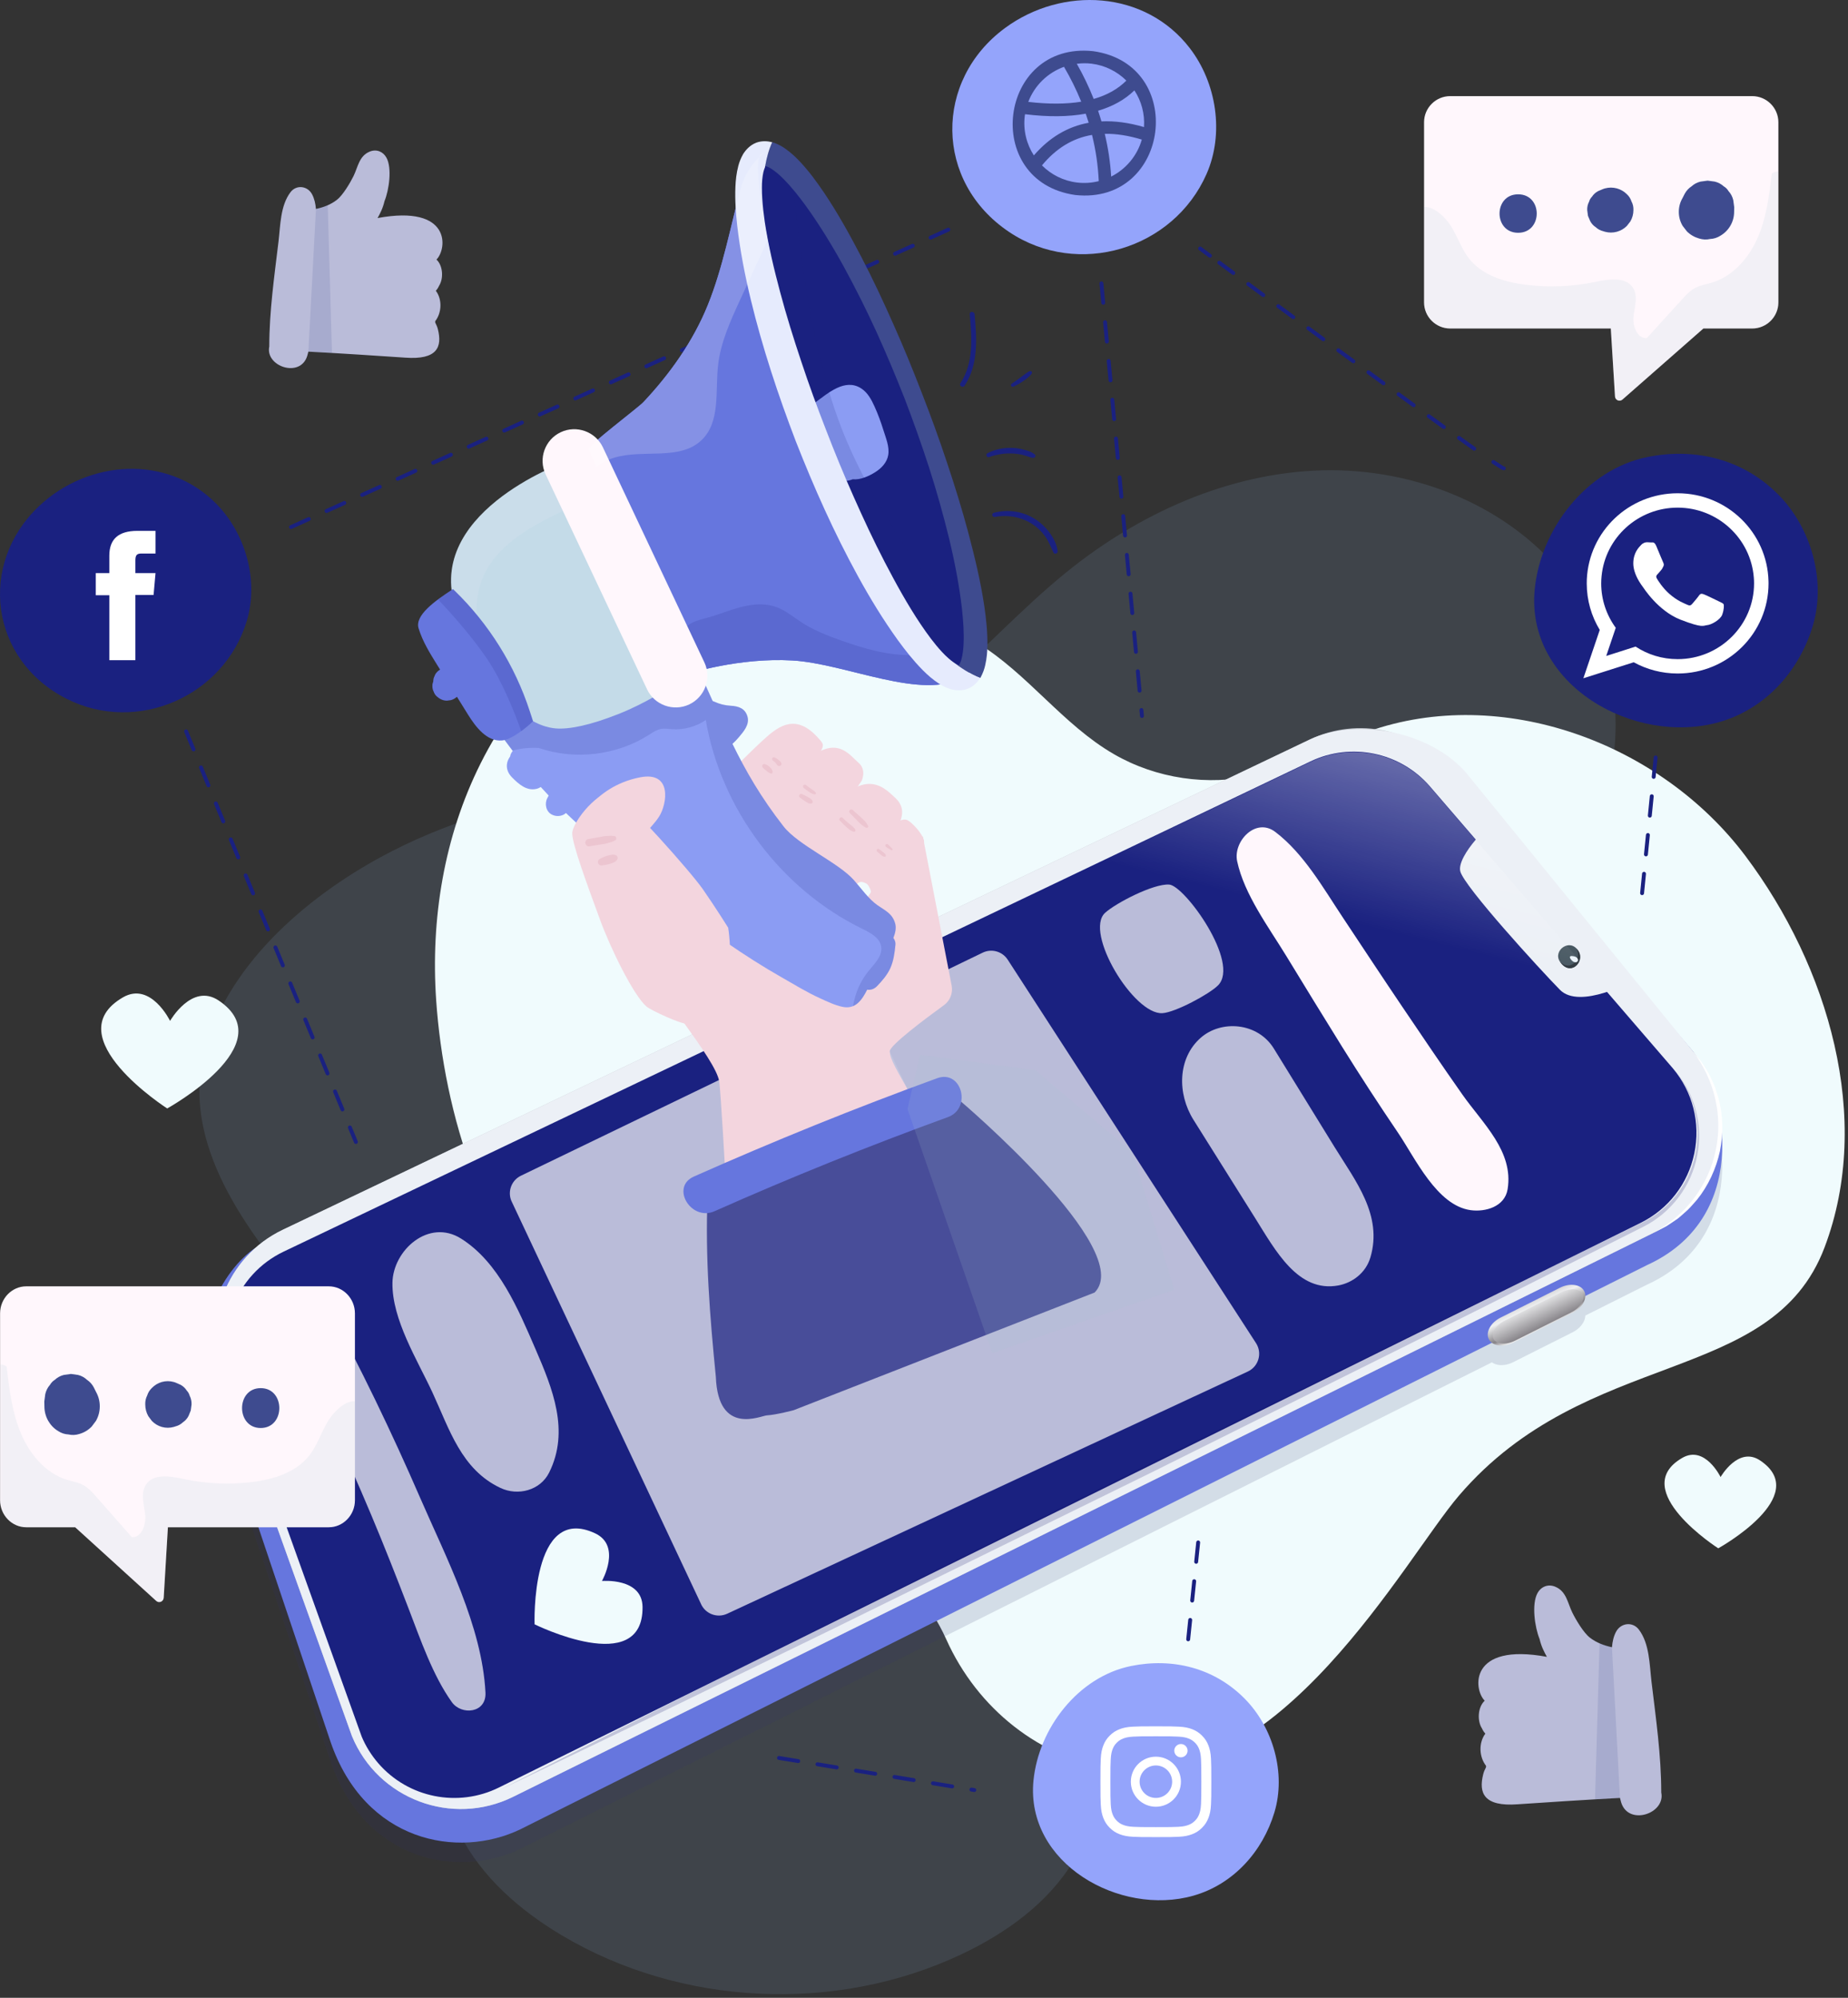 <?xml version="1.0" encoding="UTF-8"?>
<svg xmlns="http://www.w3.org/2000/svg" xmlns:xlink="http://www.w3.org/1999/xlink" width="370px" height="400px" viewBox="0 0 370 400" version="1.1">
<rect x="0" y="0" width="370" height="400" fill="#333333" stroke="none"/>
<defs>
<filter id="alpha" filterUnits="objectBoundingBox" x="0%" y="0%" width="100%" height="100%">
  <feColorMatrix type="matrix" in="SourceGraphic" values="0 0 0 0 1 0 0 0 0 1 0 0 0 0 1 0 0 0 1 0"/>
</filter>
<mask id="mask0">
  <g filter="url(#alpha)">
<rect x="0" y="0" width="370" height="400" style="fill:rgb(0%,0%,0%);fill-opacity:0.149;stroke:none;"/>
  </g>
</mask>
<clipPath id="clip1">
  <rect x="0" y="0" width="370" height="400"/>
</clipPath>
<g id="surface5" clip-path="url(#clip1)">
<path style=" stroke:none;fill-rule:nonzero;fill:rgb(51.373%,66.667%,82.745%);fill-opacity:1;" d="M 314.039 116.473 C 302.793 101.488 283.465 93.672 264.723 94.176 C 245.98 94.68 227.965 102.82 213.426 114.645 C 196.09 128.742 181.883 148.711 160.223 154.219 C 147.012 157.582 133.258 154.848 119.973 157.352 C 105.656 160.055 91.383 163.793 78.363 170.484 C 62.559 178.602 45.965 192.379 41.055 210.145 C 35.844 229.02 49.727 246.758 61.066 260.289 C 75.023 276.949 83.98 300.602 85.922 322.281 C 87.277 337.383 85.168 353.449 91.961 367.012 C 96.363 375.812 104.133 382.543 112.602 387.566 C 136.453 401.703 167.371 403.152 192.441 391.316 C 201.375 387.098 209.777 381.086 214.91 372.652 C 221.621 361.621 221.957 348.016 222.355 335.113 C 223.414 300.648 226.773 264.672 245.215 235.52 C 258.027 215.266 277.07 199.766 295.629 185 C 309.398 174.051 321.5 168.781 323.27 149.52 C 324.336 137.875 321.078 125.844 314.039 116.473 Z M 314.039 116.473 "/>
</g>
<mask id="mask1">
  <g filter="url(#alpha)">
<rect x="0" y="0" width="370" height="400" style="fill:rgb(0%,0%,0%);fill-opacity:0.149;stroke:none;"/>
  </g>
</mask>
<clipPath id="clip2">
  <rect x="0" y="0" width="370" height="400"/>
</clipPath>
<g id="surface8" clip-path="url(#clip2)">
<path style=" stroke:none;fill-rule:nonzero;fill:rgb(19.216%,19.216%,41.176%);fill-opacity:1;" d="M 338.898 214.34 L 294 161.613 C 286.68 152.98 274.629 150.152 264.691 154.738 L 51.234 253.688 C 44.402 258.238 37.57 270.926 42.746 282.977 L 66.18 352.656 C 73.047 372.691 91.637 376.199 104.172 370.191 L 329.734 257.227 C 349.93 248.051 346.43 223.996 338.898 214.34 Z M 338.898 214.34 "/>
<path style=" stroke:none;fill-rule:nonzero;fill:rgb(19.216%,19.216%,41.176%);fill-opacity:1;" d="M 338.898 214.34 L 290.43 158.098 C 283.512 149.875 271.902 147.367 262.199 152 L 56.609 250.148 C 45.309 255.543 40.195 268.824 44.973 280.395 L 70.473 351.531 C 75.684 364.152 90.504 369.723 102.75 363.664 L 331.309 250.625 C 345.016 243.848 348.742 226.031 338.898 214.34 Z M 338.898 214.34 "/>
<path style=" stroke:none;fill-rule:nonzero;fill:rgb(19.216%,19.216%,41.176%);fill-opacity:1;" d="M 338.898 214.34 L 293.672 158.797 C 286.754 150.574 271.902 147.367 262.199 152 L 56.609 250.148 C 45.309 255.543 40.195 268.824 44.973 280.395 L 70.473 351.531 C 75.684 364.152 90.504 369.723 102.75 363.664 L 331.309 250.625 C 345.016 243.848 348.742 226.031 338.898 214.34 Z M 338.898 214.34 "/>
<path style=" stroke:none;fill-rule:nonzero;fill:rgb(19.216%,19.216%,41.176%);fill-opacity:1;" d="M 331.309 250.625 C 334.41 248.879 337.148 246.543 339.238 243.727 C 341.328 240.914 342.824 237.668 343.512 234.238 C 344.254 230.824 344.188 227.246 343.398 223.832 C 342.613 220.414 341.039 217.18 338.898 214.34 C 339.465 215.023 340.027 215.715 340.59 216.414 C 341.094 217.148 341.547 217.922 342.031 218.68 C 342.457 219.465 342.793 220.301 343.18 221.113 C 343.516 221.949 343.75 222.82 344.043 223.672 C 344.992 227.156 345.062 230.867 344.355 234.414 C 343.578 237.945 342.031 241.32 339.762 244.129 C 339.152 244.797 338.586 245.5 337.945 246.129 C 337.266 246.719 336.621 247.352 335.918 247.902 C 335.168 248.402 334.441 248.93 333.688 249.402 C 332.895 249.82 332.102 250.227 331.309 250.625 Z M 331.309 250.625 "/>
<path style=" stroke:none;fill-rule:nonzero;fill:rgb(19.216%,19.216%,41.176%);fill-opacity:1;" d="M 75.742 356.961 C 81.742 363.883 91.676 365.879 99.898 361.809 L 328.457 248.77 C 334.031 246.012 337.957 240.945 339.23 234.863 C 340.5 228.781 338.934 222.566 334.934 217.812 L 286.273 161.348 C 280.359 154.52 270.535 152.473 262.375 156.363 L 56.789 254.512 C 47.145 259.117 42.785 270.453 46.859 280.32 L 72.414 351.609 C 73.191 353.477 74.332 355.328 75.742 356.961 Z M 75.742 356.961 "/>
<path style=" stroke:none;fill-rule:nonzero;fill:rgb(19.216%,19.216%,41.176%);fill-opacity:1;" d="M 100.27 362.195 L 133.109 346.426 L 165.871 330.492 L 231.266 298.375 L 296.48 265.898 L 329.027 249.531 C 334.59 246.758 338.676 241.328 339.812 235.285 C 341.051 229.266 339.32 222.77 335.305 218.195 C 339.211 222.867 340.746 229.332 339.395 235.199 C 338.141 241.09 334.051 246.234 328.652 248.773 L 295.891 264.703 L 230.496 296.824 L 165.281 329.305 L 132.738 345.672 Z M 100.27 362.195 "/>
<path style=" stroke:none;fill-rule:nonzero;fill:rgb(19.216%,19.216%,41.176%);fill-opacity:1;" d="M 326.984 200.27 C 326.984 200.27 316.312 206.152 312.324 202.09 C 308.336 198.031 293.16 181.445 292.375 178.371 C 291.59 175.297 298.855 167.898 299.684 168.719 C 300.84 169.863 326.984 200.27 326.984 200.27 Z M 326.984 200.27 "/>
<path style=" stroke:none;fill-rule:nonzero;fill:rgb(19.216%,19.216%,41.176%);fill-opacity:1;" d="M 298.094 272.047 C 298.789 273.426 300.969 273.742 302.941 272.75 L 314.871 266.746 C 316.844 265.754 317.887 263.812 317.191 262.434 C 316.5 261.059 314.316 260.742 312.344 261.734 L 300.414 267.738 C 298.441 268.73 297.398 270.672 298.094 272.047 Z M 298.094 272.047 "/>
<path style=" stroke:none;fill-rule:nonzero;fill:rgb(19.216%,19.216%,41.176%);fill-opacity:1;" d="M 299.023 271.988 C 299.582 273.094 301.551 273.242 303.395 272.312 L 314.547 266.699 C 316.395 265.77 317.445 264.105 316.887 263 C 316.328 261.891 314.363 261.742 312.516 262.672 L 301.363 268.285 C 299.52 269.215 298.465 270.879 299.023 271.988 Z M 299.023 271.988 "/>
<path style=" stroke:none;fill-rule:nonzero;fill:rgb(19.216%,19.216%,41.176%);fill-opacity:1;" d="M 316.008 194.305 C 317.426 196.508 314.348 199.574 312.289 196.402 C 310.879 194.227 314.352 191.625 316.008 194.305 Z M 316.008 194.305 "/>
<path style=" stroke:none;fill-rule:nonzero;fill:rgb(19.216%,19.216%,41.176%);fill-opacity:1;" d="M 315.613 193.805 C 315.754 193.949 315.887 194.109 316.008 194.305 C 317.426 196.504 314.363 199.555 312.305 196.422 C 314.32 198.625 316.898 195.863 315.613 193.805 Z M 315.613 193.805 "/>
<path style=" stroke:none;fill-rule:nonzero;fill:rgb(19.216%,19.216%,41.176%);fill-opacity:1;" d="M 315.66 196.547 C 315.66 196.547 315.195 196.777 314.641 196.152 C 314.082 195.527 314.328 195.316 314.66 195.328 C 314.992 195.34 315.625 195.402 315.871 195.875 C 316.117 196.344 315.66 196.547 315.66 196.547 Z M 315.66 196.547 "/>
<path style=" stroke:none;fill-rule:nonzero;fill:rgb(19.216%,19.216%,41.176%);fill-opacity:1;" d="M 334.941 217.898 L 286.281 161.434 C 280.367 154.609 270.543 152.559 262.387 156.453 L 56.797 254.602 C 48.672 258.48 44.316 267.145 45.582 275.68 C 85.297 248.184 194.371 178.297 253.996 195.695 C 283.676 204.359 309.352 225.801 329.445 248.34 C 334.496 245.492 338.043 240.672 339.238 234.953 C 340.512 228.871 338.945 222.656 334.941 217.898 Z M 334.941 217.898 "/>
</g>
<mask id="mask2">
  <g filter="url(#alpha)">
<rect x="0" y="0" width="370" height="400" style="fill:rgb(0%,0%,0%);fill-opacity:0.188;stroke:none;"/>
  </g>
</mask>
<clipPath id="clip3">
  <rect x="0" y="0" width="370" height="400"/>
</clipPath>
<g id="surface11" clip-path="url(#clip3)">
<path style=" stroke:none;fill-rule:nonzero;fill:rgb(2.353%,2.353%,37.255%);fill-opacity:1;" d="M 100.266 358.285 L 133.105 342.512 L 165.867 326.582 L 231.262 294.465 L 296.477 261.984 L 329.023 245.621 C 334.59 242.848 338.672 237.414 339.809 231.375 C 341.047 225.355 339.316 218.859 335.305 214.285 C 339.207 218.957 340.746 225.422 339.395 231.289 C 338.141 237.18 334.047 242.324 328.648 244.859 L 295.887 260.793 L 230.496 292.914 L 165.277 325.395 L 132.734 341.762 Z M 100.266 358.285 "/>
</g>
<linearGradient id="linear0" gradientUnits="userSpaceOnUse" x1="396.408" y1="342.979" x2="389.709" y2="328.732" gradientTransform="matrix(0.781,0,0,0.78,0,0)">
<stop offset="0" style="stop-color:rgb(84.706%,83.529%,81.961%);stop-opacity:1;"/>
<stop offset="0.081" style="stop-color:rgb(89.02%,88.627%,87.843%);stop-opacity:1;"/>
<stop offset="0.138" style="stop-color:rgb(92.941%,92.941%,92.941%);stop-opacity:1;"/>
<stop offset="0.17" style="stop-color:rgb(84.314%,84.314%,84.706%);stop-opacity:1;"/>
<stop offset="0.236" style="stop-color:rgb(62.745%,61.569%,63.137%);stop-opacity:1;"/>
<stop offset="0.264" style="stop-color:rgb(52.549%,51.373%,53.333%);stop-opacity:1;"/>
<stop offset="0.522" style="stop-color:rgb(94.118%,94.51%,94.902%);stop-opacity:1;"/>
<stop offset="0.585" style="stop-color:rgb(88.627%,88.627%,89.412%);stop-opacity:1;"/>
<stop offset="0.705" style="stop-color:rgb(73.725%,73.333%,74.51%);stop-opacity:1;"/>
<stop offset="0.869" style="stop-color:rgb(50.588%,49.02%,50.98%);stop-opacity:1;"/>
<stop offset="0.876" style="stop-color:rgb(49.412%,47.843%,49.804%);stop-opacity:1;"/>
<stop offset="1" style="stop-color:rgb(63.922%,63.922%,65.49%);stop-opacity:1;"/>
</linearGradient>
<linearGradient id="linear1" gradientUnits="userSpaceOnUse" x1="398.909" y1="347.654" x2="377.374" y2="304.007" gradientTransform="matrix(0.781,0,0,0.78,0,0)">
<stop offset="0" style="stop-color:rgb(84.706%,83.529%,81.961%);stop-opacity:1;"/>
<stop offset="0.081" style="stop-color:rgb(89.02%,88.627%,87.843%);stop-opacity:1;"/>
<stop offset="0.138" style="stop-color:rgb(92.941%,92.941%,92.941%);stop-opacity:1;"/>
<stop offset="0.144" style="stop-color:rgb(84.314%,84.314%,84.706%);stop-opacity:1;"/>
<stop offset="0.155" style="stop-color:rgb(62.745%,61.569%,63.137%);stop-opacity:1;"/>
<stop offset="0.16" style="stop-color:rgb(52.549%,51.373%,53.333%);stop-opacity:1;"/>
<stop offset="0.304" style="stop-color:rgb(94.118%,94.51%,94.902%);stop-opacity:1;"/>
<stop offset="0.405" style="stop-color:rgb(88.627%,88.627%,89.412%);stop-opacity:1;"/>
<stop offset="0.6" style="stop-color:rgb(73.725%,73.333%,74.51%);stop-opacity:1;"/>
<stop offset="0.865" style="stop-color:rgb(50.588%,49.02%,50.98%);stop-opacity:1;"/>
<stop offset="0.876" style="stop-color:rgb(49.412%,47.843%,49.804%);stop-opacity:1;"/>
<stop offset="1" style="stop-color:rgb(63.922%,63.922%,65.49%);stop-opacity:1;"/>
</linearGradient>
<linearGradient id="linear2" gradientUnits="userSpaceOnUse" x1="302.85" y1="90.989" x2="271.338" y2="218.175" gradientTransform="matrix(0.781,0,0,0.78,0,0)">
<stop offset="0" style="stop-color:rgb(100%,100%,100%);stop-opacity:1;"/>
<stop offset="1" style="stop-color:rgb(100%,100%,100%);stop-opacity:0;"/>
</linearGradient>
<mask id="mask3">
  <g filter="url(#alpha)">
<rect x="0" y="0" width="370" height="400" style="fill:rgb(0%,0%,0%);fill-opacity:0.149;stroke:none;"/>
  </g>
</mask>
<clipPath id="clip4">
  <rect x="0" y="0" width="370" height="400"/>
</clipPath>
<g id="surface14" clip-path="url(#clip4)">
<path style=" stroke:none;fill-rule:nonzero;fill:rgb(10.196%,12.941%,50.196%);fill-opacity:1;" d="M 221.941 243.203 C 214.602 245.262 207.5 249.324 200.551 252.477 C 193.691 255.59 186.848 258.738 179.977 261.828 C 173.125 264.91 166.32 268.121 159.527 271.332 C 153 274.422 145.711 277.27 141.523 283.418 C 139.891 285.812 141.414 290.219 144.434 290.652 C 151.801 291.715 158.57 288.441 165.289 285.586 C 172.215 282.645 179.125 279.617 185.922 276.395 C 192.715 273.176 199.496 269.926 206.234 266.602 C 213.121 263.203 220.891 260.117 227.102 255.582 C 232.953 251.309 229.715 241.02 221.941 243.203 Z M 221.941 243.203 "/>
</g>
<mask id="mask4">
  <g filter="url(#alpha)">
<rect x="0" y="0" width="370" height="400" style="fill:rgb(0%,0%,0%);fill-opacity:0.149;stroke:none;"/>
  </g>
</mask>
<clipPath id="clip5">
  <rect x="0" y="0" width="370" height="400"/>
</clipPath>
<g id="surface17" clip-path="url(#clip5)">
<path style=" stroke:none;fill-rule:nonzero;fill:rgb(65.49%,78.431%,83.529%);fill-opacity:1;" d="M 354.754 34.746 C 354.223 39.129 353.672 43.582 351.906 47.629 C 350.141 51.68 346.957 55.336 342.719 56.598 C 341.637 56.922 340.492 57.09 339.484 57.605 C 338.398 58.164 337.551 59.086 336.727 59.992 C 334.391 62.559 332.055 65.125 329.723 67.691 C 327.777 67.82 326.84 65.27 327.062 63.336 C 327.289 61.398 327.992 59.277 326.953 57.633 C 325.516 55.355 322.133 55.875 319.492 56.43 C 314.895 57.395 310.133 57.594 305.469 57.016 C 301.203 56.484 296.715 55.109 294.082 51.715 C 292.199 49.285 291.473 46.07 289.391 43.812 C 287.812 42.102 286.395 41.41 285.125 41.418 L 285.125 60.551 C 285.125 63.422 287.477 65.773 290.355 65.773 L 322.516 65.773 L 323.352 79.383 C 323.398 80.129 324.285 80.496 324.848 80 L 341.051 65.773 L 350.836 65.773 C 353.711 65.773 356.062 63.422 356.062 60.551 L 356.062 34.34 C 355.598 34.344 355.145 34.457 354.754 34.746 Z M 354.754 34.746 "/>
</g>
<mask id="mask5">
  <g filter="url(#alpha)">
<rect x="0" y="0" width="370" height="400" style="fill:rgb(0%,0%,0%);fill-opacity:0.149;stroke:none;"/>
  </g>
</mask>
<clipPath id="clip6">
  <rect x="0" y="0" width="370" height="400"/>
</clipPath>
<g id="surface20" clip-path="url(#clip6)">
<path style=" stroke:none;fill-rule:nonzero;fill:rgb(65.49%,78.431%,83.529%);fill-opacity:1;" d="M 1.324 273.621 C 1.859 278.164 2.41 282.781 4.18 286.98 C 5.945 291.176 9.133 294.969 13.375 296.277 C 14.461 296.613 15.609 296.785 16.617 297.32 C 17.707 297.898 18.555 298.859 19.379 299.797 C 21.719 302.457 24.059 305.117 26.398 307.777 C 28.344 307.914 29.281 305.266 29.059 303.262 C 28.832 301.258 28.129 299.055 29.168 297.352 C 30.609 294.988 34 295.527 36.641 296.102 C 41.246 297.102 46.016 297.309 50.688 296.707 C 54.961 296.16 59.453 294.734 62.09 291.215 C 63.977 288.695 64.703 285.363 66.789 283.02 C 68.371 281.246 69.789 280.527 71.062 280.539 L 71.062 300.375 C 71.062 303.352 68.703 305.789 65.824 305.789 L 33.613 305.789 L 32.773 319.898 C 32.73 320.672 31.844 321.055 31.277 320.543 L 15.051 305.789 L 5.254 305.789 C 2.371 305.789 0.016 303.352 0.016 300.375 L 0.016 273.199 C 0.477 273.203 0.93 273.324 1.324 273.621 Z M 1.324 273.621 "/>
</g>
<mask id="mask6">
  <g filter="url(#alpha)">
<rect x="0" y="0" width="370" height="400" style="fill:rgb(0%,0%,0%);fill-opacity:0.149;stroke:none;"/>
  </g>
</mask>
<clipPath id="clip7">
  <rect x="0" y="0" width="370" height="400"/>
</clipPath>
<g id="surface23" clip-path="url(#clip7)">
<path style=" stroke:none;fill-rule:nonzero;fill:rgb(24.314%,29.412%,56.078%);fill-opacity:1;" d="M 63.258 41.836 L 61.742 70.406 L 66.469 70.672 L 65.617 41.094 Z M 63.258 41.836 "/>
</g>
<mask id="mask7">
  <g filter="url(#alpha)">
<rect x="0" y="0" width="370" height="400" style="fill:rgb(0%,0%,0%);fill-opacity:0.149;stroke:none;"/>
  </g>
</mask>
<clipPath id="clip8">
  <rect x="0" y="0" width="370" height="400"/>
</clipPath>
<g id="surface26" clip-path="url(#clip8)">
<path style=" stroke:none;fill-rule:nonzero;fill:rgb(24.314%,29.412%,56.078%);fill-opacity:1;" d="M 322.742 329.816 L 324.344 359.984 L 319.348 360.266 L 320.254 329.031 Z M 322.742 329.816 "/>
</g>
<mask id="mask8">
  <g filter="url(#alpha)">
<rect x="0" y="0" width="370" height="400" style="fill:rgb(0%,0%,0%);fill-opacity:0.149;stroke:none;"/>
  </g>
</mask>
<clipPath id="clip9">
  <rect x="0" y="0" width="370" height="400"/>
</clipPath>
<g id="surface29" clip-path="url(#clip9)">
<path style=" stroke:none;fill-rule:nonzero;fill:rgb(94.118%,98.431%,99.216%);fill-opacity:1;" d="M 175.68 181.238 C 175.68 181.238 184.535 172.277 185.398 170.746 C 186.262 169.215 181.602 183.992 178.711 183.723 C 178.277 183.156 175.68 181.238 175.68 181.238 Z M 175.68 181.238 "/>
</g>
<mask id="mask9">
  <g filter="url(#alpha)">
<rect x="0" y="0" width="370" height="400" style="fill:rgb(0%,0%,0%);fill-opacity:0.149;stroke:none;"/>
  </g>
</mask>
<clipPath id="clip10">
  <rect x="0" y="0" width="370" height="400"/>
</clipPath>
<g id="surface32" clip-path="url(#clip10)">
<path style=" stroke:none;fill-rule:nonzero;fill:rgb(94.118%,98.431%,99.216%);fill-opacity:1;" d="M 178.141 210.5 C 178.141 210.5 171.961 213.586 168.043 212.832 C 168.34 212.984 170.75 222.266 171.273 222.059 C 171.801 221.855 181.695 218.074 181.695 218.074 Z M 178.141 210.5 "/>
</g>
<mask id="mask10">
  <g filter="url(#alpha)">
<rect x="0" y="0" width="370" height="400" style="fill:rgb(0%,0%,0%);fill-opacity:0.251;stroke:none;"/>
  </g>
</mask>
<clipPath id="clip11">
  <rect x="0" y="0" width="370" height="400"/>
</clipPath>
<g id="surface35" clip-path="url(#clip11)">
<path style=" stroke:none;fill-rule:nonzero;fill:rgb(84.314%,58.431%,65.49%);fill-opacity:1;" d="M 153.652 153.211 C 153.504 153.133 153.352 153.062 153.199 153 C 153 152.918 152.77 152.996 152.66 153.18 C 152.551 153.363 152.594 153.598 152.762 153.734 C 152.887 153.84 153.004 153.953 153.125 154.062 C 153.238 154.164 153.367 154.25 153.48 154.348 C 153.617 154.469 153.742 154.605 153.918 154.672 C 153.922 154.676 153.922 154.676 153.926 154.676 C 153.934 154.68 153.938 154.684 153.945 154.691 C 153.977 154.715 154.008 154.738 154.043 154.762 C 154.129 154.82 154.215 154.84 154.312 154.871 C 154.512 154.934 154.707 154.805 154.691 154.586 C 154.688 154.496 154.684 154.402 154.652 154.312 C 154.629 154.25 154.586 154.191 154.551 154.133 C 154.539 154.113 154.527 154.09 154.516 154.07 L 154.539 154.109 C 154.531 154.09 154.527 154.07 154.52 154.051 C 154.5 154 154.477 153.953 154.445 153.906 C 154.406 153.852 154.355 153.805 154.309 153.758 C 154.246 153.695 154.188 153.633 154.121 153.574 C 153.973 153.438 153.824 153.309 153.652 153.211 Z M 153.652 153.211 "/>
</g>
<mask id="mask11">
  <g filter="url(#alpha)">
<rect x="0" y="0" width="370" height="400" style="fill:rgb(0%,0%,0%);fill-opacity:0.251;stroke:none;"/>
  </g>
</mask>
<clipPath id="clip12">
  <rect x="0" y="0" width="370" height="400"/>
</clipPath>
<g id="surface38" clip-path="url(#clip12)">
<path style=" stroke:none;fill-rule:nonzero;fill:rgb(84.314%,58.431%,65.49%);fill-opacity:1;" d="M 155.082 151.645 C 154.918 151.566 154.719 151.645 154.629 151.793 C 154.547 151.934 154.562 152.16 154.715 152.258 C 154.91 152.387 155.082 152.535 155.25 152.691 L 155.25 152.695 C 155.27 152.719 155.289 152.738 155.305 152.762 C 155.34 152.805 155.371 152.852 155.402 152.898 C 155.438 152.945 155.465 152.992 155.496 153.039 C 155.543 153.117 155.621 153.18 155.684 153.246 C 155.672 153.23 155.656 153.215 155.641 153.199 C 155.723 153.289 155.812 153.367 155.941 153.383 C 156.043 153.391 156.133 153.375 156.223 153.328 C 156.402 153.227 156.539 152.965 156.43 152.766 C 156.387 152.68 156.344 152.59 156.289 152.512 C 156.238 152.441 156.148 152.367 156.078 152.309 C 155.984 152.23 155.887 152.156 155.793 152.082 C 155.574 151.91 155.332 151.762 155.082 151.645 Z M 155.082 151.645 "/>
</g>
<mask id="mask12">
  <g filter="url(#alpha)">
<rect x="0" y="0" width="370" height="400" style="fill:rgb(0%,0%,0%);fill-opacity:0.251;stroke:none;"/>
  </g>
</mask>
<clipPath id="clip13">
  <rect x="0" y="0" width="370" height="400"/>
</clipPath>
<g id="surface41" clip-path="url(#clip13)">
<path style=" stroke:none;fill-rule:nonzero;fill:rgb(84.314%,58.431%,65.49%);fill-opacity:1;" d="M 161.934 159.695 C 161.852 159.645 161.766 159.594 161.68 159.547 C 161.324 159.336 160.945 159.168 160.57 158.988 C 160.156 158.793 159.789 159.41 160.156 159.684 C 160.488 159.934 160.816 160.188 161.168 160.406 C 161.363 160.527 161.559 160.68 161.77 160.777 C 161.863 160.82 161.969 160.848 162.066 160.879 C 162.23 160.93 162.352 160.898 162.512 160.855 C 162.633 160.824 162.738 160.648 162.711 160.527 C 162.703 160.488 162.691 160.453 162.684 160.418 C 162.652 160.281 162.617 160.215 162.52 160.121 C 162.445 160.047 162.371 159.965 162.289 159.902 C 162.184 159.824 162.051 159.762 161.934 159.695 Z M 161.934 159.695 "/>
</g>
<mask id="mask13">
  <g filter="url(#alpha)">
<rect x="0" y="0" width="370" height="400" style="fill:rgb(0%,0%,0%);fill-opacity:0.251;stroke:none;"/>
  </g>
</mask>
<clipPath id="clip14">
  <rect x="0" y="0" width="370" height="400"/>
</clipPath>
<g id="surface44" clip-path="url(#clip14)">
<path style=" stroke:none;fill-rule:nonzero;fill:rgb(84.314%,58.431%,65.49%);fill-opacity:1;" d="M 162.371 157.93 C 162.027 157.695 161.691 157.445 161.367 157.18 C 161.219 157.059 160.965 157.082 160.852 157.242 C 160.73 157.402 160.75 157.629 160.91 157.758 C 161.238 158.027 161.582 158.281 161.934 158.516 C 162.305 158.766 162.684 159.027 163.145 159.047 C 163.32 159.055 163.453 158.875 163.344 158.719 C 163.098 158.359 162.727 158.164 162.371 157.93 Z M 162.371 157.93 "/>
</g>
<mask id="mask14">
  <g filter="url(#alpha)">
<rect x="0" y="0" width="370" height="400" style="fill:rgb(0%,0%,0%);fill-opacity:0.251;stroke:none;"/>
  </g>
</mask>
<clipPath id="clip15">
  <rect x="0" y="0" width="370" height="400"/>
</clipPath>
<g id="surface47" clip-path="url(#clip15)">
<path style=" stroke:none;fill-rule:nonzero;fill:rgb(84.314%,58.431%,65.49%);fill-opacity:1;" d="M 168.688 163.734 C 168.379 163.426 167.828 163.945 168.129 164.27 C 168.539 164.719 168.973 165.152 169.426 165.562 C 169.637 165.75 169.848 165.957 170.086 166.117 C 170.223 166.207 170.367 166.305 170.516 166.387 C 170.652 166.457 170.809 166.484 170.957 166.527 C 171.211 166.598 171.352 166.258 171.227 166.074 C 171.133 165.938 171.051 165.805 170.93 165.691 C 170.832 165.602 170.73 165.512 170.633 165.422 C 170.422 165.23 170.18 165.066 169.961 164.887 C 169.52 164.523 169.094 164.137 168.688 163.734 Z M 168.688 163.734 "/>
</g>
<mask id="mask15">
  <g filter="url(#alpha)">
<rect x="0" y="0" width="370" height="400" style="fill:rgb(0%,0%,0%);fill-opacity:0.251;stroke:none;"/>
  </g>
</mask>
<clipPath id="clip16">
  <rect x="0" y="0" width="370" height="400"/>
</clipPath>
<g id="surface50" clip-path="url(#clip16)">
<path style=" stroke:none;fill-rule:nonzero;fill:rgb(84.314%,58.431%,65.49%);fill-opacity:1;" d="M 170.113 162.227 C 169.953 162.426 170.02 162.664 170.184 162.832 C 170.699 163.359 171.215 163.883 171.727 164.41 C 172.238 164.93 172.766 165.469 173.453 165.734 C 173.668 165.816 173.914 165.609 173.816 165.383 C 173.516 164.684 172.938 164.16 172.379 163.656 C 171.824 163.156 171.273 162.656 170.719 162.156 C 170.547 162 170.254 162.051 170.113 162.227 Z M 170.113 162.227 "/>
</g>
<mask id="mask16">
  <g filter="url(#alpha)">
<rect x="0" y="0" width="370" height="400" style="fill:rgb(0%,0%,0%);fill-opacity:0.251;stroke:none;"/>
  </g>
</mask>
<clipPath id="clip17">
  <rect x="0" y="0" width="370" height="400"/>
</clipPath>
<g id="surface53" clip-path="url(#clip17)">
<path style=" stroke:none;fill-rule:nonzero;fill:rgb(84.314%,58.431%,65.49%);fill-opacity:1;" d="M 176.734 170.555 C 176.496 170.379 176.258 170.199 176.02 170.023 C 175.887 169.926 175.68 169.934 175.574 170.074 C 175.473 170.215 175.492 170.402 175.625 170.516 C 175.852 170.707 176.082 170.898 176.309 171.094 C 176.434 171.199 176.555 171.324 176.699 171.398 C 176.762 171.434 176.824 171.469 176.891 171.496 C 176.98 171.539 177.066 171.535 177.168 171.531 C 177.277 171.527 177.379 171.398 177.355 171.293 C 177.336 171.195 177.324 171.109 177.262 171.027 C 177.219 170.98 177.176 170.93 177.133 170.879 C 177.023 170.75 176.875 170.656 176.734 170.555 Z M 176.734 170.555 "/>
</g>
<mask id="mask17">
  <g filter="url(#alpha)">
<rect x="0" y="0" width="370" height="400" style="fill:rgb(0%,0%,0%);fill-opacity:0.251;stroke:none;"/>
  </g>
</mask>
<clipPath id="clip18">
  <rect x="0" y="0" width="370" height="400"/>
</clipPath>
<g id="surface56" clip-path="url(#clip18)">
<path style=" stroke:none;fill-rule:nonzero;fill:rgb(84.314%,58.431%,65.49%);fill-opacity:1;" d="M 177.316 169.109 C 177.223 169.238 177.223 169.457 177.367 169.555 C 177.543 169.668 177.715 169.789 177.891 169.898 C 178.074 170.016 178.266 170.125 178.453 170.234 C 178.523 170.273 178.625 170.234 178.668 170.18 C 178.711 170.125 178.727 170.016 178.672 169.961 C 178.52 169.805 178.375 169.641 178.219 169.488 C 178.066 169.344 177.914 169.203 177.762 169.059 C 177.641 168.945 177.41 168.98 177.316 169.109 Z M 177.316 169.109 "/>
</g>
<mask id="mask18">
  <g filter="url(#alpha)">
<rect x="0" y="0" width="370" height="400" style="fill:rgb(0%,0%,0%);fill-opacity:0.149;stroke:none;"/>
  </g>
</mask>
<clipPath id="clip19">
  <rect x="0" y="0" width="370" height="400"/>
</clipPath>
<g id="surface59" clip-path="url(#clip19)">
<path style=" stroke:none;fill-rule:nonzero;fill:rgb(10.196%,12.941%,50.196%);fill-opacity:1;" d="M 195.324 128.199 C 187.844 119.223 174.629 101.969 168.277 85.191 C 161.832 68.16 159.52 46.008 158.672 34.258 C 156.09 31.543 153.898 30.309 152.324 30.914 C 146.66 33.105 151.148 58.305 162.348 87.199 C 173.547 116.094 187.219 137.742 192.879 135.551 C 194.535 134.914 195.32 132.293 195.324 128.199 Z M 195.324 128.199 "/>
</g>
<mask id="mask19">
  <g filter="url(#alpha)">
<rect x="0" y="0" width="370" height="400" style="fill:rgb(0%,0%,0%);fill-opacity:0.149;stroke:none;"/>
  </g>
</mask>
<clipPath id="clip20">
  <rect x="0" y="0" width="370" height="400"/>
</clipPath>
<g id="surface62" clip-path="url(#clip20)">
<path style=" stroke:none;fill-rule:nonzero;fill:rgb(10.196%,12.941%,50.196%);fill-opacity:1;" d="M 173.973 194.332 C 172.293 196.359 171.207 198.852 170.793 201.449 C 172.09 200.91 172.914 199.547 173.625 198.156 C 174.281 198.258 174.98 198.078 175.586 197.457 C 176.617 196.395 177.652 195.191 178.262 193.832 C 178.926 192.34 179.113 190.781 179.281 189.168 C 179.332 188.668 179.16 188.195 178.867 187.801 C 179.254 186.812 179.477 185.809 179.23 184.918 C 178.676 182.902 177.23 182.328 175.68 181.242 C 173.887 179.984 172.418 177.859 170.969 176.227 C 167.824 172.672 159.836 169.262 156.875 165.461 C 152.336 159.645 149.332 154.41 146.648 148.938 C 147.094 148.523 147.523 148.09 147.922 147.617 C 148.863 146.5 150.098 145.098 149.664 143.508 C 149.207 141.824 147.848 141.391 146.293 141.305 C 145.16 141.246 144.043 140.969 143.016 140.488 C 142.906 140.438 142.797 140.402 142.688 140.363 C 141.504 137.73 140.273 134.977 138.875 132.008 C 138.801 131.832 130.176 137.602 129.02 138.098 C 125.188 139.598 120.859 140.242 116.793 140.699 C 114.184 140.992 111.543 141.148 108.918 140.996 C 106.406 140.852 104.199 140.652 102.109 139.355 C 102.039 140.781 103.004 144.816 101.266 145.57 C 99.598 146.293 99.594 146.297 99.594 146.297 C 99.621 146.285 101.035 148.176 102.605 150.281 C 104.328 149.828 106.125 149.648 107.902 149.77 C 115.141 152.242 123.488 151.242 129.934 147.129 C 130.676 146.656 131.418 146.137 132.281 145.965 C 133.035 145.812 133.812 145.949 134.578 146 C 136.941 146.16 139.355 145.504 141.312 144.168 C 144.355 161.988 156.391 178.039 172.652 185.973 C 174.273 186.762 176.145 187.746 176.43 189.523 C 176.73 191.363 175.16 192.895 173.973 194.332 Z M 173.973 194.332 "/>
</g>
<mask id="mask20">
  <g filter="url(#alpha)">
<rect x="0" y="0" width="370" height="400" style="fill:rgb(0%,0%,0%);fill-opacity:0.2;stroke:none;"/>
  </g>
</mask>
<clipPath id="clip21">
  <rect x="0" y="0" width="370" height="400"/>
</clipPath>
<g id="surface65" clip-path="url(#clip21)">
<path style=" stroke:none;fill-rule:nonzero;fill:rgb(87.451%,89.412%,94.902%);fill-opacity:1;" d="M 111.148 103.055 C 112.742 102.254 114.359 101.496 116.098 101.156 C 114.488 96.941 112.863 92.625 112.863 92.625 C 112.863 92.625 83.984 103.008 91.582 122.754 C 92.559 125.301 93.508 127.562 94.422 129.578 C 94.902 130.641 96.484 130.074 96.215 128.945 C 96.207 128.91 96.199 128.875 96.191 128.84 C 95.152 124.395 94.961 119.578 96.789 115.395 C 99.371 109.492 105.387 105.945 111.148 103.055 Z M 111.148 103.055 "/>
</g>
<mask id="mask21">
  <g filter="url(#alpha)">
<rect x="0" y="0" width="370" height="400" style="fill:rgb(0%,0%,0%);fill-opacity:0.149;stroke:none;"/>
  </g>
</mask>
<clipPath id="clip22">
  <rect x="0" y="0" width="370" height="400"/>
</clipPath>
<g id="surface68" clip-path="url(#clip22)">
<path style=" stroke:none;fill-rule:nonzero;fill:rgb(10.196%,12.941%,50.196%);fill-opacity:1;" d="M 106.07 142.406 C 103.086 133.246 97.906 124.949 90.992 118.234 L 90.695 117.949 C 89.691 118.605 88.664 119.301 87.707 120.016 C 90.238 122.688 94.355 127.266 97.441 131.797 C 100.539 136.352 103.008 142.578 104.359 146.387 C 105.301 145.703 106.16 144.961 106.723 144.395 Z M 106.07 142.406 "/>
</g>
<mask id="mask22">
  <g filter="url(#alpha)">
<rect x="0" y="0" width="370" height="400" style="fill:rgb(0%,0%,0%);fill-opacity:0.149;stroke:none;"/>
  </g>
</mask>
<clipPath id="clip23">
  <rect x="0" y="0" width="370" height="400"/>
</clipPath>
<g id="surface71" clip-path="url(#clip23)">
<path style=" stroke:none;fill-rule:nonzero;fill:rgb(10.196%,12.941%,50.196%);fill-opacity:1;" d="M 158.68 132.242 C 169.48 132.875 184.762 140.406 192.875 135.551 C 192.914 135.516 190.832 135.145 187.023 130.809 C 185.68 130.949 184.336 131.109 182.988 131.156 C 177.957 131.328 173.012 129.887 168.27 128.191 C 165.574 127.23 162.887 126.172 160.488 124.613 C 158.879 123.566 157.391 122.297 155.602 121.609 C 151.469 120.02 147.164 121.887 143.242 123.195 C 139.289 124.512 135.605 124.371 136.812 129.836 C 137.152 131.367 137.969 132.801 138.016 134.367 C 138.02 134.527 138 134.684 137.992 134.84 C 139.645 134.336 148.895 131.672 158.68 132.242 Z M 158.68 132.242 "/>
</g>
<mask id="mask23">
  <g filter="url(#alpha)">
<rect x="0" y="0" width="370" height="400" style="fill:rgb(0%,0%,0%);fill-opacity:0.2;stroke:none;"/>
  </g>
</mask>
<clipPath id="clip24">
  <rect x="0" y="0" width="370" height="400"/>
</clipPath>
<g id="surface74" clip-path="url(#clip24)">
<path style=" stroke:none;fill-rule:nonzero;fill:rgb(100%,100%,100%);fill-opacity:1;" d="M 151.977 31.457 C 150.867 32.582 149.145 34.676 148.34 37.641 C 146.223 45.457 144.766 53.543 141.715 61.078 C 138.781 68.336 134.145 74.859 128.801 80.539 C 127.801 81.602 117.582 89.32 117.84 89.918 C 117.84 89.918 118.457 91.344 119.383 93.484 C 120.492 92.668 121.723 92.016 123.047 91.621 C 128.855 89.891 136.164 92.301 140.512 88.078 C 144.258 84.441 143.199 78.359 143.766 73.172 C 144.262 68.602 146.211 64.332 148.129 60.156 C 149.98 56.133 151.832 52.109 153.684 48.086 C 152.145 40.098 151.328 33.434 151.977 31.457 Z M 151.977 31.457 "/>
</g>
<mask id="mask24">
  <g filter="url(#alpha)">
<rect x="0" y="0" width="370" height="400" style="fill:rgb(0%,0%,0%);fill-opacity:0.2;stroke:none;"/>
  </g>
</mask>
<clipPath id="clip25">
  <rect x="0" y="0" width="370" height="400"/>
</clipPath>
<g id="surface77" clip-path="url(#clip25)">
<path style=" stroke:none;fill-rule:nonzero;fill:rgb(100%,100%,100%);fill-opacity:1;" d="M 152.324 30.914 C 152.18 31 152.066 31.191 151.977 31.457 C 152.984 30.441 153.492 30.223 152.324 30.914 Z M 152.324 30.914 "/>
</g>
<mask id="mask25">
  <g filter="url(#alpha)">
<rect x="0" y="0" width="370" height="400" style="fill:rgb(0%,0%,0%);fill-opacity:0.149;stroke:none;"/>
  </g>
</mask>
<clipPath id="clip26">
  <rect x="0" y="0" width="370" height="400"/>
</clipPath>
<g id="surface80" clip-path="url(#clip26)">
<path style=" stroke:none;fill-rule:nonzero;fill:rgb(65.49%,76.471%,80.784%);fill-opacity:1;" d="M 181.695 222.062 L 198.668 270.941 L 235.105 258.223 L 226.734 230.719 L 207.324 214.285 L 184.199 211.176 Z M 181.695 222.062 "/>
</g>
<mask id="mask26">
  <g filter="url(#alpha)">
<rect x="0" y="0" width="370" height="400" style="fill:rgb(0%,0%,0%);fill-opacity:0.251;stroke:none;"/>
  </g>
</mask>
<clipPath id="clip27">
  <rect x="0" y="0" width="370" height="400"/>
</clipPath>
<g id="surface83" clip-path="url(#clip27)">
<path style=" stroke:none;fill-rule:nonzero;fill:rgb(84.314%,58.431%,65.49%);fill-opacity:1;" d="M 121.734 167.375 C 121.461 167.391 121.207 167.383 120.934 167.434 C 120.723 167.473 120.508 167.512 120.297 167.551 C 119.426 167.711 118.559 167.867 117.691 168.027 C 117.336 168.094 117.137 168.539 117.199 168.859 C 117.266 169.18 117.586 169.52 117.949 169.461 C 118.82 169.32 119.695 169.18 120.566 169.035 C 120.777 169 120.992 168.969 121.207 168.934 C 121.461 168.891 121.684 168.801 121.93 168.727 C 122.133 168.668 122.348 168.629 122.547 168.551 C 122.766 168.457 122.98 168.34 123.195 168.238 C 123.531 168.074 123.426 167.453 123.047 167.414 C 122.809 167.387 122.566 167.348 122.328 167.34 C 122.129 167.332 121.93 167.359 121.734 167.375 Z M 121.734 167.375 "/>
</g>
<mask id="mask27">
  <g filter="url(#alpha)">
<rect x="0" y="0" width="370" height="400" style="fill:rgb(0%,0%,0%);fill-opacity:0.251;stroke:none;"/>
  </g>
</mask>
<clipPath id="clip28">
  <rect x="0" y="0" width="370" height="400"/>
</clipPath>
<g id="surface86" clip-path="url(#clip28)">
<path style=" stroke:none;fill-rule:nonzero;fill:rgb(84.314%,58.431%,65.49%);fill-opacity:1;" d="M 122.469 171.141 C 122.168 171.191 121.871 171.238 121.586 171.336 C 121.352 171.41 121.113 171.48 120.887 171.582 C 120.656 171.691 120.422 171.801 120.191 171.91 C 119.867 172.059 119.648 172.332 119.719 172.707 C 119.773 173.023 120.09 173.344 120.441 173.289 C 120.688 173.254 120.934 173.219 121.18 173.18 C 121.488 173.137 121.785 173.055 122.086 172.973 C 122.34 172.906 122.566 172.812 122.805 172.707 C 122.855 172.684 122.906 172.664 122.957 172.641 C 123.133 172.562 123.227 172.492 123.367 172.359 C 123.473 172.262 123.559 172.152 123.621 172.02 C 123.754 171.742 123.652 171.434 123.391 171.277 C 123.266 171.203 123.129 171.16 122.984 171.137 C 122.797 171.105 122.645 171.109 122.469 171.141 Z M 122.469 171.141 "/>
</g>
</defs>
<g id="surface1">
<use xlink:href="#surface5" mask="url(#mask0)"/>
<path style=" stroke:none;fill-rule:nonzero;fill:rgb(94.118%,98.431%,99.216%);fill-opacity:1;" d="M 96.215 152.867 C 100.18 144.934 105.512 137.516 112.684 132.289 C 124.23 123.875 139.199 121.98 153.477 121.309 C 167.977 120.629 183.332 121.152 195.707 128.73 C 205.742 134.875 212.812 145.09 222.996 150.984 C 231.48 155.895 241.863 157.434 251.41 155.199 C 259.258 153.359 266.324 149.148 273.922 146.461 C 300.695 137 332.477 148.723 349.5 171.43 C 366.09 193.559 375.055 223.977 365.309 249.75 C 354.738 277.707 317.73 269.551 292.113 299.445 C 281.273 312.094 256.238 358.961 223.363 354.363 C 208.242 352.25 195.656 342.055 189.469 328.258 C 182.906 313.621 169.391 307.316 156.988 298.043 C 142.715 287.371 128.695 276.363 114.906 265.07 C 96.879 250.301 88.863 222.617 87.328 200.266 C 86.211 184.027 88.898 167.488 96.215 152.867 Z M 96.215 152.867 "/>
<use xlink:href="#surface8" mask="url(#mask1)"/>
<path style=" stroke:none;fill-rule:nonzero;fill:rgb(40%,46.275%,87.059%);fill-opacity:1;" d="M 338.898 210.43 L 294 157.703 C 286.68 149.066 274.629 146.242 264.691 150.828 L 51.234 249.777 C 44.402 254.328 37.57 267.012 42.746 279.066 L 66.18 348.746 C 73.047 368.781 91.637 372.289 104.172 366.277 L 329.734 253.312 C 349.93 244.141 346.43 220.086 338.898 210.43 Z M 338.898 210.43 "/>
<path style=" stroke:none;fill-rule:nonzero;fill:rgb(74.118%,76.078%,79.216%);fill-opacity:1;" d="M 338.898 210.43 L 290.43 154.188 C 283.512 145.965 271.902 143.457 262.199 148.09 L 56.609 246.234 C 45.309 251.633 40.195 264.914 44.973 276.484 L 70.473 347.621 C 75.684 360.238 90.504 365.812 102.75 359.754 L 331.309 246.715 C 345.016 239.934 348.742 222.121 338.898 210.43 Z M 338.898 210.43 "/>
<path style=" stroke:none;fill-rule:nonzero;fill:rgb(92.549%,94.118%,96.471%);fill-opacity:1;" d="M 338.898 210.43 L 293.672 154.887 C 286.754 146.664 271.902 143.457 262.199 148.09 L 56.609 246.234 C 45.309 251.633 40.195 264.914 44.973 276.484 L 70.473 347.621 C 75.684 360.242 90.504 365.812 102.75 359.754 L 331.309 246.715 C 345.016 239.934 348.742 222.121 338.898 210.43 Z M 338.898 210.43 "/>
<path style=" stroke:none;fill-rule:nonzero;fill:rgb(100%,100%,100%);fill-opacity:1;" d="M 331.309 246.715 C 334.414 244.969 337.148 242.633 339.238 239.816 C 341.328 237.004 342.824 233.754 343.512 230.328 C 344.258 226.91 344.188 223.336 343.398 219.922 C 342.613 216.504 341.043 213.27 338.898 210.43 C 339.465 211.109 340.031 211.801 340.59 212.504 C 341.094 213.238 341.547 214.012 342.031 214.77 C 342.457 215.555 342.793 216.391 343.18 217.203 C 343.516 218.039 343.754 218.91 344.043 219.762 C 344.996 223.246 345.062 226.957 344.359 230.504 C 343.578 234.035 342.031 237.41 339.766 240.219 C 339.156 240.887 338.59 241.59 337.945 242.219 C 337.266 242.809 336.625 243.438 335.918 243.992 C 335.172 244.492 334.445 245.02 333.688 245.492 C 332.898 245.91 332.102 246.316 331.309 246.715 Z M 331.309 246.715 "/>
<path style=" stroke:none;fill-rule:nonzero;fill:rgb(10.196%,12.941%,50.196%);fill-opacity:1;" d="M 75.742 353.051 C 81.742 359.973 91.676 361.969 99.898 357.898 L 328.457 244.859 C 334.031 242.102 337.957 237.035 339.23 230.953 C 340.5 224.871 338.934 218.656 334.934 213.902 L 286.273 157.434 C 280.359 150.609 270.535 148.559 262.375 152.453 L 56.789 250.602 C 47.145 255.203 42.785 266.543 46.859 276.41 L 72.414 347.699 C 73.191 349.566 74.332 351.418 75.742 353.051 Z M 75.742 353.051 "/>
<use xlink:href="#surface11" mask="url(#mask2)"/>
<path style=" stroke:none;fill-rule:nonzero;fill:rgb(92.549%,94.118%,96.471%);fill-opacity:1;" d="M 326.984 196.359 C 326.984 196.359 316.312 202.238 312.324 198.18 C 308.336 194.121 293.16 177.535 292.375 174.461 C 291.59 171.387 298.855 163.988 299.684 164.809 C 300.84 165.953 326.984 196.359 326.984 196.359 Z M 326.984 196.359 "/>
<path style=" stroke:none;fill-rule:nonzero;fill:url(#linear0);" d="M 298.094 268.137 C 298.789 269.516 300.969 269.832 302.941 268.836 L 314.871 262.836 C 316.844 261.844 317.887 259.902 317.191 258.523 C 316.5 257.148 314.316 256.832 312.344 257.824 L 300.414 263.828 C 298.441 264.82 297.398 266.762 298.094 268.137 Z M 298.094 268.137 "/>
<path style=" stroke:none;fill-rule:nonzero;fill:url(#linear1);" d="M 299.027 268.078 C 299.586 269.184 301.551 269.332 303.395 268.402 L 314.551 262.789 C 316.395 261.859 317.445 260.195 316.887 259.086 C 316.328 257.98 314.363 257.832 312.52 258.762 L 301.363 264.375 C 299.52 265.305 298.469 266.969 299.027 268.078 Z M 299.027 268.078 "/>
<path style=" stroke:none;fill-rule:nonzero;fill:rgb(27.843%,34.118%,38.039%);fill-opacity:1;" d="M 316.008 190.395 C 317.43 192.598 314.348 195.66 312.289 192.492 C 310.879 190.316 314.352 187.711 316.008 190.395 Z M 316.008 190.395 "/>
<path style=" stroke:none;fill-rule:nonzero;fill:rgb(18.431%,21.961%,24.706%);fill-opacity:1;" d="M 315.617 189.895 C 315.754 190.039 315.887 190.199 316.008 190.395 C 317.426 192.594 314.363 195.645 312.309 192.512 C 314.32 194.715 316.898 191.953 315.617 189.895 Z M 315.617 189.895 "/>
<path style=" stroke:none;fill-rule:nonzero;fill:rgb(91.373%,95.294%,98.039%);fill-opacity:1;" d="M 315.66 192.637 C 315.66 192.637 315.195 192.867 314.641 192.242 C 314.086 191.617 314.328 191.406 314.66 191.418 C 314.992 191.43 315.629 191.492 315.875 191.965 C 316.121 192.434 315.66 192.637 315.66 192.637 Z M 315.66 192.637 "/>
<path style=" stroke:none;fill-rule:nonzero;fill:url(#linear2);" d="M 334.941 213.988 L 286.281 157.523 C 280.367 150.699 270.543 148.648 262.387 152.543 L 56.797 250.691 C 48.672 254.57 44.316 263.234 45.582 271.77 C 85.297 244.27 194.371 174.387 253.996 191.785 C 283.676 200.449 309.352 221.891 329.445 244.43 C 334.496 241.582 338.043 236.758 339.238 231.043 C 340.512 224.961 338.945 218.742 334.941 213.988 Z M 334.941 213.988 "/>
<path style=" stroke:none;fill-rule:nonzero;fill:rgb(10.196%,12.941%,50.196%);fill-opacity:1;" d="M 195.133 62.922 C 195.078 62.301 194.098 62.293 194.156 62.922 C 194.574 67.57 194.988 72.633 192.289 76.73 C 191.941 77.258 192.789 77.746 193.133 77.223 C 195.93 72.98 195.57 67.746 195.133 62.922 Z M 195.133 62.922 "/>
<path style=" stroke:none;fill-rule:nonzero;fill:rgb(10.196%,12.941%,50.196%);fill-opacity:1;" d="M 210.211 106.75 C 209.418 105.656 208.438 104.707 207.301 103.969 C 204.84 102.367 201.797 101.922 198.973 102.68 C 198.434 102.824 198.664 103.605 199.199 103.508 C 201.762 103.02 204.539 103.52 206.727 104.953 C 207.715 105.602 208.586 106.449 209.266 107.41 C 209.988 108.43 210.395 109.527 210.926 110.641 C 211.109 111.035 211.797 110.852 211.758 110.418 C 211.645 109.121 210.965 107.793 210.211 106.75 Z M 210.211 106.75 "/>
<path style=" stroke:none;fill-rule:nonzero;fill:rgb(10.196%,12.941%,50.196%);fill-opacity:1;" d="M 207.188 90.996 C 206.594 90.477 205.719 90.234 204.969 90.027 C 204.156 89.805 203.34 89.688 202.496 89.672 C 200.812 89.641 199.195 89.984 197.695 90.754 C 197.277 90.969 197.566 91.68 198.02 91.52 C 199.422 91.027 200.934 90.75 202.422 90.789 C 203.148 90.809 203.902 90.891 204.613 91.043 C 205.352 91.199 206.051 91.555 206.789 91.68 C 207.152 91.742 207.523 91.293 207.188 90.996 Z M 207.188 90.996 "/>
<path style=" stroke:none;fill-rule:nonzero;fill:rgb(10.196%,12.941%,50.196%);fill-opacity:1;" d="M 206.211 74.301 C 206.016 74.348 205.875 74.457 205.715 74.566 C 205.562 74.668 205.41 74.77 205.266 74.879 C 204.969 75.098 204.676 75.316 204.379 75.535 C 203.785 75.965 203.195 76.418 202.574 76.812 C 202.195 77.051 202.527 77.605 202.922 77.406 C 203.258 77.234 203.605 77.078 203.934 76.891 C 204.266 76.703 204.582 76.5 204.891 76.285 C 205.211 76.066 205.516 75.836 205.812 75.59 C 205.961 75.465 206.098 75.332 206.238 75.191 C 206.297 75.129 206.359 75.07 206.418 75.008 C 206.508 74.91 206.555 74.812 206.602 74.695 C 206.695 74.453 206.422 74.254 206.211 74.301 Z M 206.211 74.301 "/>
<path style=" stroke:none;fill-rule:nonzero;fill:rgb(100%,96.863%,98.824%);fill-opacity:1;" d="M 292.789 219.148 C 288.695 213.324 284.703 207.422 280.723 201.523 C 276.727 195.602 272.797 189.641 268.848 183.691 C 264.922 177.781 261.023 170.887 255.328 166.566 C 251.402 163.586 246.859 168.484 247.695 172.426 C 249.109 179.09 254.016 185.645 257.531 191.402 C 261.242 197.48 264.953 203.559 268.719 209.602 C 272.32 215.375 276.02 221.078 279.844 226.707 C 283.344 231.863 287.676 241.375 294.445 242.301 C 297.387 242.703 301.281 241.633 301.852 238.102 C 303.082 230.516 296.895 224.988 292.789 219.148 Z M 292.789 219.148 "/>
<path style=" stroke:none;fill-rule:nonzero;fill:rgb(72.941%,73.725%,85.098%);fill-opacity:1;" d="M 234.09 177.109 C 230.926 176.898 223.402 180.82 221.266 182.762 C 217.004 186.625 226.965 203.215 232.738 202.859 C 235.32 202.699 242.102 199.062 243.863 197.301 C 248.379 192.781 237.199 177.316 234.09 177.109 Z M 234.09 177.109 "/>
<path style=" stroke:none;fill-rule:nonzero;fill:rgb(72.941%,73.725%,85.098%);fill-opacity:1;" d="M 267.211 229.684 C 263.156 223.105 259.105 216.531 255.051 209.953 C 251.797 204.676 244.48 204.164 240.367 207.816 C 235.785 211.883 235.66 218.961 238.965 224.23 C 243.062 230.762 247.164 237.297 251.266 243.832 C 255.363 250.363 259.859 258.867 267.957 257.375 C 270.742 256.859 273.445 254.895 274.371 251.781 C 276.887 243.328 271.387 236.461 267.211 229.684 Z M 267.211 229.684 "/>
<use xlink:href="#surface14" mask="url(#mask3)"/>
<path style=" stroke:none;fill-rule:nonzero;fill:rgb(72.941%,73.725%,85.098%);fill-opacity:1;" d="M 104.32 235.395 L 196.77 190.734 C 198.551 189.887 200.684 190.492 201.758 192.145 L 251.473 268.922 C 252.77 270.922 251.996 273.605 249.836 274.609 L 145.594 323.105 C 143.559 324.051 141.145 323.105 140.297 321.031 L 102.375 240.422 C 101.586 238.496 102.441 236.289 104.32 235.395 Z M 104.32 235.395 "/>
<path style=" stroke:none;fill-rule:nonzero;fill:rgb(72.941%,73.725%,85.098%);fill-opacity:1;" d="M 84.121 299.898 C 78.402 286.719 72.176 273.816 65.363 261.219 C 62.371 255.691 54.496 260.582 57.258 266.18 C 63.289 278.402 69.055 290.785 74.348 303.383 C 76.949 309.574 79.406 315.828 81.82 322.105 C 84.199 328.293 86.645 335.457 90.461 340.797 C 92.402 343.512 97.414 343.023 97.199 338.887 C 96.523 325.602 89.297 311.824 84.121 299.898 Z M 84.121 299.898 "/>
<path style=" stroke:none;fill-rule:nonzero;fill:rgb(100%,96.863%,98.824%);fill-opacity:1;" d="M 350.828 65.773 L 341.047 65.773 L 324.84 80.004 C 324.277 80.496 323.395 80.129 323.348 79.383 L 322.508 65.773 L 290.348 65.773 C 287.473 65.773 285.121 63.422 285.121 60.551 L 285.121 24.469 C 285.121 21.598 287.473 19.246 290.348 19.246 L 350.828 19.246 C 353.707 19.246 356.059 21.598 356.059 24.469 L 356.059 60.551 C 356.059 63.422 353.707 65.773 350.828 65.773 Z M 350.828 65.773 "/>
<path style=" stroke:none;fill-rule:nonzero;fill:rgb(24.314%,29.412%,56.078%);fill-opacity:1;" d="M 303.957 38.906 C 298.996 38.906 298.988 46.609 303.957 46.609 C 308.918 46.605 308.926 38.906 303.957 38.906 Z M 303.957 38.906 "/>
<path style=" stroke:none;fill-rule:nonzero;fill:rgb(24.314%,29.412%,56.078%);fill-opacity:1;" d="M 326.648 40.328 C 326.469 39.77 326.156 39.285 325.719 38.879 C 325.156 38.32 324.492 37.938 323.73 37.723 C 322.934 37.508 322.133 37.508 321.336 37.723 C 321.23 37.758 321.121 37.789 321.016 37.824 C 320.664 37.973 320.316 38.121 319.965 38.266 C 319.449 38.543 319.039 38.922 318.73 39.398 C 318.457 39.672 318.27 39.996 318.164 40.371 C 317.891 40.891 317.762 41.457 317.785 42.062 C 317.836 42.449 317.891 42.84 317.941 43.23 C 318.09 43.578 318.238 43.93 318.387 44.281 C 318.664 44.793 319.039 45.203 319.52 45.512 C 319.945 45.902 320.441 46.164 321.016 46.301 C 321.121 46.332 321.23 46.367 321.336 46.402 C 322.133 46.617 322.934 46.617 323.73 46.402 C 324.496 46.188 325.156 45.801 325.719 45.242 C 325.953 44.941 326.188 44.637 326.426 44.332 C 326.832 43.629 327.035 42.875 327.039 42.062 C 327.062 41.441 326.934 40.863 326.648 40.328 Z M 326.648 40.328 "/>
<path style=" stroke:none;fill-rule:nonzero;fill:rgb(24.314%,29.412%,56.078%);fill-opacity:1;" d="M 347.027 40.07 C 346.863 39.379 346.547 38.777 346.074 38.262 C 345.84 37.863 345.52 37.547 345.121 37.309 C 344.605 36.84 344.004 36.523 343.312 36.359 C 342.84 36.297 342.371 36.234 341.898 36.168 L 340.484 36.359 C 339.793 36.523 339.188 36.84 338.676 37.309 C 338.098 37.684 337.641 38.184 337.305 38.801 C 337.164 39.078 337.023 39.355 336.883 39.629 C 336.379 40.492 336.129 41.422 336.125 42.422 C 336.129 43.418 336.379 44.348 336.883 45.211 C 337.172 45.586 337.461 45.957 337.746 46.332 C 338.438 47.016 339.254 47.488 340.191 47.754 C 340.926 47.984 341.664 48.016 342.398 47.852 C 343.133 47.82 343.82 47.598 344.457 47.195 C 345.289 46.703 345.949 46.043 346.441 45.211 C 346.941 44.352 347.195 43.418 347.199 42.422 L 347.219 41.484 C 347.152 41.012 347.09 40.539 347.027 40.07 Z M 347.027 40.07 "/>
<use xlink:href="#surface17" mask="url(#mask4)"/>
<path style=" stroke:none;fill-rule:nonzero;fill:rgb(100%,96.863%,98.824%);fill-opacity:1;" d="M 5.254 305.793 L 15.051 305.793 L 31.281 320.543 C 31.844 321.055 32.73 320.676 32.777 319.898 L 33.617 305.793 L 65.824 305.793 C 68.707 305.793 71.062 303.355 71.062 300.375 L 71.062 262.969 C 71.062 259.988 68.707 257.551 65.824 257.551 L 5.254 257.551 C 2.375 257.551 0.016 259.988 0.016 262.969 L 0.016 300.375 C 0.016 303.355 2.371 305.793 5.254 305.793 Z M 5.254 305.793 "/>
<path style=" stroke:none;fill-rule:nonzero;fill:rgb(24.314%,29.412%,56.078%);fill-opacity:1;" d="M 52.195 277.934 C 57.164 277.934 57.172 285.918 52.195 285.918 C 47.227 285.918 47.215 277.934 52.195 277.934 Z M 52.195 277.934 "/>
<path style=" stroke:none;fill-rule:nonzero;fill:rgb(24.314%,29.412%,56.078%);fill-opacity:1;" d="M 29.469 279.406 C 29.652 278.828 29.965 278.328 30.402 277.906 C 30.965 277.328 31.629 276.93 32.395 276.707 C 33.195 276.484 33.996 276.484 34.793 276.707 C 34.902 276.742 35.008 276.777 35.117 276.812 C 35.465 276.965 35.816 277.117 36.168 277.273 C 36.684 277.559 37.094 277.949 37.406 278.445 C 37.676 278.73 37.867 279.062 37.973 279.449 C 38.246 279.992 38.375 280.578 38.352 281.207 C 38.297 281.609 38.246 282.012 38.191 282.418 C 38.047 282.781 37.898 283.141 37.75 283.504 C 37.473 284.035 37.094 284.461 36.613 284.781 C 36.188 285.184 35.691 285.457 35.117 285.598 C 35.012 285.633 34.902 285.668 34.797 285.703 C 33.996 285.926 33.195 285.926 32.395 285.703 C 31.633 285.484 30.969 285.082 30.406 284.504 C 30.168 284.191 29.934 283.875 29.699 283.559 C 29.289 282.832 29.086 282.047 29.082 281.207 C 29.059 280.562 29.188 279.965 29.469 279.406 Z M 29.469 279.406 "/>
<path style=" stroke:none;fill-rule:nonzero;fill:rgb(24.314%,29.412%,56.078%);fill-opacity:1;" d="M 9.062 279.141 C 9.227 278.426 9.543 277.801 10.016 277.266 C 10.254 276.855 10.57 276.523 10.969 276.277 C 11.484 275.793 12.09 275.465 12.781 275.293 C 13.254 275.227 13.727 275.16 14.199 275.094 L 15.613 275.293 C 16.309 275.461 16.91 275.793 17.426 276.277 C 18.008 276.668 18.465 277.184 18.797 277.824 C 18.938 278.109 19.082 278.398 19.223 278.684 C 19.723 279.578 19.977 280.543 19.977 281.578 C 19.977 282.613 19.723 283.578 19.223 284.473 C 18.934 284.859 18.645 285.246 18.355 285.633 C 17.664 286.344 16.848 286.832 15.91 287.105 C 15.172 287.344 14.434 287.379 13.699 287.207 C 12.961 287.172 12.273 286.945 11.637 286.527 C 10.801 286.02 10.141 285.332 9.645 284.469 C 9.145 283.578 8.891 282.609 8.891 281.578 L 8.871 280.605 C 8.934 280.117 9 279.629 9.062 279.141 Z M 9.062 279.141 "/>
<use xlink:href="#surface20" mask="url(#mask5)"/>
<path style=" stroke:none;fill-rule:nonzero;fill:rgb(72.941%,73.725%,85.098%);fill-opacity:1;" d="M 87.668 65.91 C 87.562 65.492 87.391 65.055 87.141 64.59 C 87.141 64.496 87.137 64.406 87.133 64.316 C 88.461 62.609 88.562 59.953 87.262 58.215 C 87.527 57.926 87.742 57.602 87.898 57.238 C 88.832 55.805 88.715 53.203 87.387 51.969 C 89.543 49.836 90.41 40.918 75.594 43.66 C 75.859 43.191 76.109 42.711 76.328 42.219 C 76.613 41.59 76.828 40.938 76.984 40.27 C 77.883 38.086 78.531 33.656 77.371 31.566 C 76.691 30.336 75.363 29.809 74.031 30.352 C 71.891 31.227 71.68 33.414 70.781 35.254 C 70.117 36.609 68.645 39.094 67.449 40.016 C 66.203 40.977 64.77 41.52 63.254 41.836 C 63.168 40.785 62.949 39.773 62.469 38.879 C 61.574 37.215 59.344 36.93 58.164 38.48 C 56.117 41.172 56.145 45.152 55.762 48.359 C 54.926 55.348 53.914 62.32 53.914 69.371 C 53.062 73.371 60.125 75.773 61.516 71.254 C 61.602 70.977 61.672 70.691 61.742 70.406 C 66.207 70.629 77.996 71.379 81.133 71.609 C 87.52 72.082 88.578 69.508 87.668 65.91 Z M 87.668 65.91 "/>
<use xlink:href="#surface23" mask="url(#mask6)"/>
<path style=" stroke:none;fill-rule:nonzero;fill:rgb(72.941%,73.725%,85.098%);fill-opacity:1;" d="M 296.965 355.238 C 297.074 354.797 297.258 354.336 297.523 353.844 C 297.523 353.746 297.527 353.648 297.531 353.555 C 296.129 351.754 296.02 348.949 297.391 347.113 C 297.113 346.805 296.887 346.465 296.719 346.078 C 295.734 344.566 295.855 341.816 297.262 340.516 C 294.984 338.262 294.066 328.844 309.715 331.738 C 309.434 331.242 309.172 330.734 308.938 330.215 C 308.637 329.555 308.41 328.863 308.246 328.156 C 307.297 325.852 306.613 321.176 307.836 318.969 C 308.555 317.668 309.957 317.109 311.363 317.688 C 313.625 318.609 313.848 320.922 314.797 322.859 C 315.5 324.297 317.055 326.918 318.316 327.891 C 319.633 328.906 321.145 329.477 322.742 329.816 C 322.836 328.703 323.062 327.633 323.574 326.688 C 324.52 324.934 326.875 324.633 328.121 326.27 C 330.281 329.109 330.254 333.316 330.656 336.703 C 331.539 344.082 332.609 351.445 332.609 358.895 C 333.508 363.117 326.051 365.652 324.582 360.883 C 324.492 360.586 324.414 360.289 324.344 359.984 C 319.629 360.223 307.172 361.016 303.863 361.258 C 297.121 361.758 296 359.039 296.965 355.238 Z M 296.965 355.238 "/>
<use xlink:href="#surface26" mask="url(#mask7)"/>
<path style="fill:none;stroke-width:1;stroke-linecap:round;stroke-linejoin:miter;stroke:rgb(10.196%,12.941%,50.196%);stroke-opacity:1;stroke-miterlimit:10;" d="M 385.505 120.224 C 385.35 120.239 384.404 119.653 382.838 118.596 " transform="matrix(0.781,0,0,0.78,0,0)"/>
<path style="fill:none;stroke-width:1;stroke-linecap:round;stroke-linejoin:miter;stroke:rgb(10.196%,12.941%,50.196%);stroke-opacity:1;stroke-dasharray:4.78,4.78;stroke-miterlimit:10;" d="M 377.919 115.18 C 362.046 103.968 325.785 77.195 312.584 67.431 " transform="matrix(0.781,0,0,0.78,0,0)"/>
<path style="fill:none;stroke-width:1;stroke-linecap:round;stroke-linejoin:miter;stroke:rgb(10.196%,12.941%,50.196%);stroke-opacity:1;stroke-miterlimit:10;" d="M 310.177 65.653 C 308.565 64.456 307.665 63.789 307.665 63.789 " transform="matrix(0.781,0,0,0.78,0,0)"/>
<path style=" stroke:none;fill-rule:nonzero;fill:rgb(10.196%,12.941%,50.196%);fill-opacity:1;" d="M 356.09 99.074 C 349.074 91.965 339.457 89.551 329.809 91.516 C 317.617 93.992 308.453 105.906 307.277 117.992 C 305.414 137.109 327.195 149.41 344.219 144.578 C 353.473 141.949 360.234 134.359 362.945 125.324 C 365.656 116.285 362.648 105.719 356.09 99.074 Z M 356.09 99.074 "/>
<path style=" stroke:none;fill-rule:evenodd;fill:rgb(100%,100%,100%);fill-opacity:1;" d="M 354.082 116.348 C 353.836 106.594 345.793 98.762 335.891 98.762 C 326.109 98.762 318.133 106.414 317.707 116.016 C 317.699 116.277 317.691 116.543 317.691 116.805 C 317.691 120.219 318.645 123.402 320.297 126.125 L 317.016 135.805 L 327.098 132.602 C 329.703 134.031 332.703 134.852 335.891 134.852 C 345.945 134.852 354.09 126.773 354.09 116.805 C 354.09 116.652 354.09 116.5 354.082 116.348 Z M 335.891 131.973 C 332.781 131.973 329.891 131.055 327.473 129.461 L 321.594 131.336 L 323.5 125.699 C 321.668 123.195 320.586 120.125 320.586 116.805 C 320.586 116.312 320.613 115.816 320.664 115.332 C 321.414 107.656 327.957 101.641 335.891 101.641 C 343.926 101.641 350.527 107.809 351.141 115.621 C 351.176 116.016 351.191 116.406 351.191 116.805 C 351.191 125.172 344.328 131.973 335.891 131.973 Z M 335.891 131.973 "/>
<path style=" stroke:none;fill-rule:evenodd;fill:rgb(100%,100%,100%);fill-opacity:1;" d="M 344.23 120.449 C 343.777 120.227 341.59 119.156 341.18 119.012 C 340.77 118.855 340.473 118.789 340.176 119.23 C 339.875 119.672 339.016 120.668 338.762 120.961 C 338.496 121.258 338.238 121.293 337.789 121.07 C 337.344 120.848 335.906 120.387 334.203 118.875 C 332.883 117.707 331.977 116.262 331.723 115.816 C 331.469 115.375 331.695 115.137 331.918 114.918 C 332.125 114.711 332.363 114.398 332.59 114.141 C 332.652 114.066 332.703 113.996 332.754 113.93 C 332.855 113.766 332.934 113.613 333.035 113.398 C 333.188 113.102 333.113 112.848 333 112.625 C 332.891 112.406 331.996 110.227 331.621 109.34 C 331.254 108.457 330.879 108.609 330.617 108.609 C 330.359 108.609 330.062 108.566 329.762 108.566 C 329.465 108.566 328.98 108.676 328.57 109.121 C 328.16 109.562 327.012 110.637 327.012 112.812 C 327.012 113.324 327.105 113.836 327.242 114.32 C 327.695 115.879 328.664 117.164 328.836 117.387 C 329.055 117.676 331.918 122.285 336.449 124.066 C 340.992 125.828 340.992 125.238 341.812 125.164 C 342.629 125.094 344.453 124.098 344.82 123.062 C 345.195 122.031 345.195 121.145 345.082 120.961 C 344.973 120.781 344.672 120.672 344.23 120.449 Z M 344.23 120.449 "/>
<path style=" stroke:none;fill-rule:nonzero;fill:rgb(10.196%,12.941%,50.196%);fill-opacity:1;" d="M 43.285 100.848 C 33.473 90.906 17.645 92.051 7.809 101.344 C -4.457 112.93 -2.023 132.16 13.352 139.922 C 27.531 147.078 44.906 139.34 49.414 124.316 C 51.848 116.207 49.188 106.828 43.285 100.848 Z M 43.285 100.848 "/>
<path style=" stroke:none;fill-rule:nonzero;fill:rgb(100%,100%,100%);fill-opacity:1;" d="M 21.887 132.18 L 27.105 132.18 L 27.105 119.125 L 30.75 119.125 L 31.137 114.754 L 27.105 114.754 C 27.105 114.754 27.105 113.121 27.105 112.266 C 27.105 111.234 27.316 110.828 28.312 110.828 C 29.113 110.828 31.137 110.828 31.137 110.828 L 31.137 106.289 C 31.137 106.289 28.16 106.289 27.523 106.289 C 23.641 106.289 21.887 108 21.887 111.27 C 21.887 114.117 21.887 114.754 21.887 114.754 L 19.172 114.754 L 19.172 119.18 L 21.887 119.18 Z M 21.887 132.18 "/>
<path style="fill:none;stroke-width:1;stroke-linecap:round;stroke-linejoin:miter;stroke:rgb(10.196%,12.941%,50.196%);stroke-opacity:1;stroke-dasharray:5,5;stroke-miterlimit:10;" d="M 74.608 135.299 L 245.062 58.063 " transform="matrix(0.781,0,0,0.78,0,0)"/>
<path style=" stroke:none;fill-rule:nonzero;fill:rgb(94.118%,98.431%,99.216%);fill-opacity:1;" d="M 165.289 206.266 C 164.918 206.117 164.504 206.141 164.125 206.023 C 164 205.984 163.891 205.926 163.762 205.891 C 163.66 205.867 163.559 205.84 163.457 205.809 C 163.254 205.75 163.051 205.684 162.852 205.609 C 162.48 205.465 162.125 205.277 161.781 205.078 C 161.414 204.867 161.094 204.59 160.734 204.367 C 160.688 204.34 160.637 204.328 160.586 204.316 C 160.715 203.977 160.836 203.637 160.93 203.289 C 161.199 202.277 161.48 200.844 161.016 199.863 C 160.84 199.488 160.348 199.656 160.227 199.965 C 160.031 200.457 160.102 201.035 160.039 201.559 C 159.977 202.059 159.855 202.555 159.707 203.039 C 159.398 204.039 158.91 204.969 158.352 205.852 C 157.789 206.738 157.133 207.562 156.453 208.363 C 156.113 208.766 155.762 209.148 155.441 209.57 C 155.145 209.965 154.738 210.348 154.605 210.836 C 154.539 211.086 154.777 211.34 155.035 211.262 C 155.543 211.109 155.922 210.672 156.312 210.332 C 156.758 209.949 157.148 209.512 157.535 209.074 C 158.301 208.207 159.012 207.277 159.617 206.293 C 159.812 205.973 159.988 205.637 160.156 205.297 C 160.445 205.613 160.824 205.875 161.18 206.102 C 161.594 206.367 162.039 206.57 162.496 206.746 C 162.93 206.914 163.406 207.082 163.875 207.082 C 164.352 207.086 164.82 207.223 165.285 207.055 C 165.684 206.91 165.664 206.418 165.289 206.266 Z M 165.289 206.266 "/>
<use xlink:href="#surface29" mask="url(#mask8)"/>
<use xlink:href="#surface32" mask="url(#mask9)"/>
<path style="fill:none;stroke-width:0.5;stroke-linecap:butt;stroke-linejoin:miter;stroke:rgb(34.118%,30.98%,48.235%);stroke-opacity:1;stroke-miterlimit:4;" d="M 224.044 257.362 L 223.914 257.367 " transform="matrix(0.781,0,0,0.78,0,0)"/>
<path style="fill:none;stroke-width:0.5;stroke-linecap:butt;stroke-linejoin:miter;stroke:rgb(34.118%,30.98%,48.235%);stroke-opacity:1;stroke-miterlimit:4;" d="M 224.074 259.661 L 223.944 259.666 " transform="matrix(0.781,0,0,0.78,0,0)"/>
<path style="fill:none;stroke-width:0.5;stroke-linecap:butt;stroke-linejoin:miter;stroke:rgb(34.118%,30.98%,48.235%);stroke-opacity:1;stroke-miterlimit:4;" d="M 224.009 264.265 L 224.139 264.26 " transform="matrix(0.781,0,0,0.78,0,0)"/>
<path style="fill:none;stroke-width:0.5;stroke-linecap:butt;stroke-linejoin:miter;stroke:rgb(34.118%,30.98%,48.235%);stroke-opacity:1;stroke-miterlimit:4;" d="M 224.109 261.966 L 223.979 261.966 " transform="matrix(0.781,0,0,0.78,0,0)"/>
<path style="fill:none;stroke-width:0.5;stroke-linecap:butt;stroke-linejoin:miter;stroke:rgb(34.118%,30.98%,48.235%);stroke-opacity:1;stroke-miterlimit:4;" d="M 224.039 266.565 L 224.169 266.565 " transform="matrix(0.781,0,0,0.78,0,0)"/>
<path style=" stroke:none;fill-rule:nonzero;fill:rgb(94.118%,98.431%,99.216%);fill-opacity:1;" d="M 157.254 187.684 C 155.82 187.934 154.496 188.879 153.457 189.855 C 152.387 190.863 151.48 192.023 150.711 193.258 C 150.449 193.68 151.145 194.098 151.441 193.703 C 152.277 192.602 153.242 191.633 154.316 190.75 C 155.367 189.883 156.559 189.137 157.516 188.172 C 157.695 187.988 157.508 187.637 157.254 187.684 Z M 157.254 187.684 "/>
<path style=" stroke:none;fill-rule:nonzero;fill:rgb(95.294%,83.529%,87.059%);fill-opacity:1;" d="M 147.203 271.77 L 216.109 251.113 C 216.109 251.113 186.078 225.848 182.832 220.086 C 179.586 214.32 178.184 212.094 178.141 210.504 C 178.109 209.309 185.352 203.902 188.984 201.266 C 190.223 200.371 190.824 198.836 190.535 197.336 L 184.758 167.434 C 184.758 167.434 171.262 191.531 157.004 186.234 C 156.82 184.871 144.395 184.422 141.375 184.176 C 134.41 183.605 128.387 188.672 129.477 193.09 C 130.57 197.508 143.402 212.008 144.012 216.605 C 144.617 221.203 147.203 271.77 147.203 271.77 Z M 147.203 271.77 "/>
<path style=" stroke:none;fill-rule:nonzero;fill:rgb(28.235%,30.196%,60%);fill-opacity:1;" d="M 142.781 237.754 L 190.18 219.762 C 190.949 219.469 191.809 219.738 192.219 220.398 C 192.219 220.398 227.582 250.348 219.156 258.793 L 158.898 282.355 C 158.891 282.359 155.414 283.281 153.539 283.391 C 152.297 283.461 143.777 287.562 143.324 275.68 C 142.145 263.77 141.168 251.805 141.668 239.473 C 141.594 238.738 142.051 238.031 142.781 237.754 Z M 142.781 237.754 "/>
<path style=" stroke:none;fill-rule:nonzero;fill:rgb(40%,46.275%,87.059%);fill-opacity:1;" d="M 117.84 89.918 L 127.945 113.301 L 137.73 134.922 C 137.73 134.922 147.879 131.609 158.676 132.242 C 169.477 132.871 184.758 140.406 192.875 135.551 C 192.965 135.465 180.379 133.375 160.836 76.09 C 155.742 61.168 149.875 32.367 152.32 30.914 C 154.77 29.461 149.875 31.98 148.34 37.641 C 146.219 45.457 144.762 53.543 141.715 61.078 C 138.781 68.336 134.145 74.855 128.797 80.539 C 127.801 81.602 117.578 89.316 117.84 89.918 Z M 117.84 89.918 "/>
<path style=" stroke:none;fill-rule:nonzero;fill:rgb(40%,46.275%,87.059%);fill-opacity:1;" d="M 187.637 215.883 C 171.172 221.879 154.934 228.457 138.922 235.574 C 134.184 237.68 138.355 244.605 143.066 242.512 C 158.418 235.688 174 229.418 189.785 223.668 C 194.637 221.898 192.535 214.098 187.637 215.883 Z M 187.637 215.883 "/>
<path style=" stroke:none;fill-rule:nonzero;fill:rgb(95.294%,83.529%,87.059%);fill-opacity:1;" d="M 179.262 159.762 C 176.59 157.258 172.711 153.219 163.91 164.508 C 155.105 175.797 152.719 176.711 160.93 181.848 C 162.848 183.047 167.379 178.824 172.352 173.766 C 177.32 168.707 183.367 163.605 179.262 159.762 Z M 179.262 159.762 "/>
<path style=" stroke:none;fill-rule:nonzero;fill:rgb(95.294%,83.529%,87.059%);fill-opacity:1;" d="M 164.375 148.387 C 160.172 143.281 156.875 144.57 153.613 147.441 C 150.332 150.328 147.148 153.781 145.957 154.793 C 143.703 156.711 140.742 159.137 140.859 162.324 C 140.91 163.781 141.574 165.207 142.703 166.098 C 143.012 166.34 143.348 166.539 143.684 166.742 C 143.965 166.91 144.258 167.082 144.578 167.168 C 146.07 167.566 147.531 166.195 148.676 165.328 C 149.992 164.324 151.668 162.797 152.828 161.617 C 154.16 160.262 165.918 151.016 164.66 148.832 C 164.574 148.684 164.488 148.523 164.375 148.387 Z M 164.375 148.387 "/>
<path style=" stroke:none;fill-rule:nonzero;fill:rgb(95.294%,83.529%,87.059%);fill-opacity:1;" d="M 172.516 156.328 C 172.516 156.328 173.602 154.137 171.82 152.648 C 170.043 151.164 167.438 146.91 161.195 152.543 C 156.891 156.43 151.539 162.457 150.02 167.035 C 148.531 171.523 152.758 174.562 155.316 173.719 C 157.297 173.066 158.562 170.688 161.645 168.195 C 168.711 162.48 172.516 156.328 172.516 156.328 Z M 172.516 156.328 "/>
<path style=" stroke:none;fill-rule:nonzero;fill:rgb(95.294%,83.529%,87.059%);fill-opacity:1;" d="M 170.598 183.25 C 171.059 183.266 171.516 183.152 171.922 182.922 C 173.82 181.84 183.359 173.809 184.98 168.902 C 185.414 167.59 182.453 164.379 181.473 164.137 C 178.445 163.391 173.543 172.512 170.211 175.281 C 169.16 176.156 168.324 177.238 167.746 178.441 C 166.734 180.535 168.082 183.012 170.363 183.234 C 170.445 183.242 170.523 183.25 170.598 183.25 Z M 170.598 183.25 "/>
<path style=" stroke:none;fill-rule:nonzero;fill:rgb(94.118%,98.431%,99.216%);fill-opacity:1;" d="M 141.852 162.512 L 145.277 158.422 C 145.734 157.891 146.453 157.664 147.113 157.855 C 147.438 157.949 147.793 158.074 148.121 158.25 C 148.793 158.609 149.277 159.758 149.504 160.406 C 149.602 160.688 149.559 161 149.383 161.246 C 148.668 162.254 146.57 165.344 145.902 165.477 C 145.465 165.566 141.852 162.512 141.852 162.512 Z M 141.852 162.512 "/>
<path style=" stroke:none;fill-rule:nonzero;fill:rgb(94.118%,98.431%,99.216%);fill-opacity:1;" d="M 158.234 177.441 L 161.656 173.352 C 162.113 172.82 162.832 172.594 163.492 172.781 C 163.816 172.879 164.172 173.004 164.5 173.18 C 165.176 173.539 165.656 174.684 165.883 175.332 C 165.984 175.613 165.938 175.926 165.762 176.176 C 165.051 177.184 162.953 180.273 162.285 180.406 C 161.852 180.496 158.234 177.441 158.234 177.441 Z M 158.234 177.441 "/>
<path style=" stroke:none;fill-rule:nonzero;fill:rgb(94.118%,98.431%,99.216%);fill-opacity:1;" d="M 169.32 179.68 L 171.562 177 C 171.859 176.648 172.332 176.504 172.762 176.625 C 172.977 176.688 173.211 176.77 173.426 176.887 C 173.867 177.121 174.184 177.871 174.332 178.297 C 174.395 178.48 174.363 178.684 174.25 178.848 C 173.785 179.508 172.41 181.531 171.973 181.621 C 171.688 181.676 169.32 179.68 169.32 179.68 Z M 169.32 179.68 "/>
<path style=" stroke:none;fill-rule:nonzero;fill:rgb(94.118%,98.431%,99.216%);fill-opacity:1;" d="M 149.867 169.816 L 152.895 165.426 C 153.301 164.855 153.996 164.562 154.672 164.688 C 155.004 164.75 155.391 164.812 155.715 164.988 C 157.828 166.117 157.805 167.074 158.09 167.695 C 158.215 167.965 158.203 168.277 158.051 168.543 C 157.434 169.609 155.637 172.879 154.98 173.078 C 154.555 173.203 149.867 169.816 149.867 169.816 Z M 149.867 169.816 "/>
<use xlink:href="#surface35" mask="url(#mask10)"/>
<use xlink:href="#surface38" mask="url(#mask11)"/>
<use xlink:href="#surface41" mask="url(#mask12)"/>
<use xlink:href="#surface44" mask="url(#mask13)"/>
<use xlink:href="#surface47" mask="url(#mask14)"/>
<use xlink:href="#surface50" mask="url(#mask15)"/>
<use xlink:href="#surface53" mask="url(#mask16)"/>
<use xlink:href="#surface56" mask="url(#mask17)"/>
<path style=" stroke:none;fill-rule:nonzero;fill:rgb(90.196%,92.157%,99.216%);fill-opacity:1;" d="M 191.965 133.203 C 192.023 133.168 192.031 133.16 191.996 133.152 C 191.906 133.242 191.879 133.238 191.965 133.203 Z M 191.965 133.203 "/>
<path style=" stroke:none;fill-rule:nonzero;fill:rgb(90.196%,92.157%,99.216%);fill-opacity:1;" d="M 153.191 33.281 C 153.191 33.277 153.191 33.277 153.195 33.277 C 153.176 33.281 153.172 33.281 153.191 33.281 Z M 153.191 33.281 "/>
<path style=" stroke:none;fill-rule:nonzero;fill:rgb(90.196%,92.157%,99.216%);fill-opacity:1;" d="M 153.289 33.281 C 153.309 33.25 153.293 33.25 153.23 33.262 C 153.211 33.27 153.199 33.273 153.191 33.273 C 153.191 33.277 153.191 33.277 153.191 33.281 C 153.207 33.277 153.242 33.281 153.289 33.281 Z M 153.289 33.281 "/>
<path style=" stroke:none;fill-rule:nonzero;fill:rgb(90.196%,92.157%,99.216%);fill-opacity:1;" d="M 153.148 33.512 C 153.16 33.488 153.172 33.461 153.184 33.438 C 153.238 33.352 153.273 33.309 153.289 33.281 C 153.242 33.281 153.207 33.277 153.191 33.281 C 153.176 33.359 153.164 33.434 153.148 33.512 Z M 153.148 33.512 "/>
<path style=" stroke:none;fill-rule:nonzero;fill:rgb(10.196%,12.941%,50.196%);fill-opacity:1;" d="M 182.855 79.27 C 194.055 108.164 198.543 133.363 192.879 135.551 C 187.215 137.742 173.547 116.094 162.348 87.199 C 151.152 58.305 146.66 33.105 152.324 30.914 C 157.988 28.727 171.656 50.375 182.855 79.27 Z M 182.855 79.27 "/>
<path style=" stroke:none;fill-rule:nonzero;fill:rgb(54.51%,61.176%,95.294%);fill-opacity:1;" d="M 179.234 184.918 C 178.676 182.902 177.23 182.328 175.68 181.242 C 173.887 179.984 172.418 177.859 170.969 176.227 C 167.828 172.672 159.84 169.262 156.875 165.461 C 152.336 159.645 149.332 154.41 146.652 148.938 C 147.098 148.523 147.527 148.09 147.922 147.617 C 148.863 146.5 150.098 145.098 149.668 143.508 C 149.211 141.824 147.848 141.391 146.293 141.305 C 145.16 141.246 144.043 140.969 143.016 140.488 C 142.91 140.438 142.801 140.398 142.688 140.363 C 141.508 137.73 140.273 134.973 138.879 132.008 C 138.801 131.832 130.176 137.602 129.023 138.098 C 125.188 139.598 120.859 140.242 116.793 140.699 C 114.188 140.992 111.543 141.148 108.922 140.996 C 106.406 140.852 104.203 140.648 102.113 139.355 C 102.039 140.781 103.004 144.816 101.27 145.57 C 99.598 146.293 99.594 146.297 99.594 146.297 C 99.625 146.285 101.074 148.223 102.664 150.359 C 102.387 150.672 102.191 151.043 102.141 151.449 C 102.102 151.508 102.062 151.574 102.012 151.652 C 101.801 151.98 101.641 152.332 101.551 152.715 C 101.289 153.848 101.746 154.879 102.535 155.672 C 103.828 156.973 105.441 158.434 107.434 157.941 C 107.742 157.867 108.016 157.73 108.277 157.578 C 108.793 158.16 109.324 158.723 109.852 159.289 C 109.762 159.457 109.672 159.629 109.582 159.797 C 108.988 160.918 109.305 162.492 110.492 163.102 C 111.406 163.57 112.566 163.461 113.316 162.789 C 117.117 166.445 121.148 169.816 125.293 173.211 C 131.875 178.602 138.527 183.922 145.531 188.758 C 149.105 191.223 152.766 193.562 156.539 195.707 C 159.066 197.145 161.547 198.684 164.203 199.883 C 165.652 200.539 167.117 201.266 168.684 201.594 C 171.32 202.148 172.59 200.18 173.629 198.156 C 174.285 198.258 174.984 198.078 175.59 197.457 C 176.621 196.395 177.656 195.191 178.266 193.832 C 178.93 192.34 179.117 190.781 179.281 189.168 C 179.336 188.668 179.164 188.195 178.867 187.801 C 179.254 186.812 179.48 185.809 179.234 184.918 Z M 179.234 184.918 "/>
<path style=" stroke:none;fill-rule:nonzero;fill:rgb(54.51%,61.176%,95.294%);fill-opacity:1;" d="M 176.883 86.156 C 176.379 84.535 175.801 82.945 175.098 81.398 C 174.473 80.016 173.734 78.609 172.418 77.762 C 169.164 75.664 165.75 78.754 163.238 80.578 C 162.355 81.223 161.941 82.352 162.535 83.348 C 162.645 83.531 162.805 83.688 162.977 83.828 C 162.836 84.875 163.047 85.961 163.309 86.992 C 164.02 89.828 165.156 92.578 166.617 95.109 C 166.988 95.762 167.773 96.133 168.523 96.082 C 169.281 96.383 170.035 96.25 170.75 95.957 C 172.277 96.121 174.016 95.309 175.234 94.539 C 176.469 93.762 177.566 92.629 177.832 91.145 C 178.129 89.484 177.367 87.719 176.883 86.156 Z M 176.883 86.156 "/>
<use xlink:href="#surface59" mask="url(#mask18)"/>
<path style=" stroke:none;fill-rule:nonzero;fill:rgb(40%,46.275%,87.059%);fill-opacity:1;" d="M 117.84 89.918 L 127.949 113.301 L 137.734 134.922 C 137.734 134.922 147.879 131.609 158.68 132.242 C 169.477 132.871 184.762 140.406 192.879 135.551 C 192.969 135.465 180.379 133.375 160.836 76.09 C 155.746 61.168 149.875 32.367 152.324 30.914 C 154.773 29.461 149.875 31.98 148.34 37.641 C 146.223 45.457 144.766 53.543 141.719 61.078 C 138.781 68.336 134.145 74.855 128.801 80.539 C 127.801 81.602 117.582 89.316 117.84 89.918 Z M 117.84 89.918 "/>
<use xlink:href="#surface62" mask="url(#mask19)"/>
<path style=" stroke:none;fill-rule:nonzero;fill:rgb(76.863%,85.882%,90.98%);fill-opacity:1;" d="M 112.863 92.625 C 112.863 92.625 83.984 103.008 91.582 122.754 C 99.672 143.789 108.652 145.637 111.281 145.848 C 113.91 146.059 118.051 145.25 123.785 142.98 C 129.52 140.711 133.723 137.789 133.723 137.789 C 133.723 137.789 120.062 111.09 119.078 108.805 C 118.098 106.52 112.863 92.625 112.863 92.625 Z M 112.863 92.625 "/>
<use xlink:href="#surface65" mask="url(#mask20)"/>
<path style=" stroke:none;fill-rule:nonzero;fill:rgb(40%,46.275%,87.059%);fill-opacity:1;" d="M 106.07 142.406 C 103.082 133.246 97.906 124.949 90.988 118.234 L 90.695 117.949 C 87.051 120.332 83.004 123.207 83.809 125.816 C 84.609 128.426 86.062 130.777 87.504 133.094 C 87.707 133.422 87.91 133.746 88.109 134.07 C 87.711 134.316 87.355 134.633 87.133 135.055 C 87.035 135.289 86.938 135.52 86.836 135.754 C 86.773 135.988 86.75 136.219 86.742 136.453 C 86.633 136.734 86.562 137.031 86.574 137.352 C 86.562 137.754 86.645 138.129 86.828 138.48 C 86.949 138.844 87.152 139.16 87.438 139.426 C 87.996 139.938 88.73 140.316 89.512 140.285 C 89.773 140.25 90.035 140.215 90.293 140.18 C 90.746 140.051 91.137 139.82 91.484 139.508 C 92.215 140.688 92.949 141.867 93.68 143.043 C 95.281 145.625 97.531 148.547 100.555 148.25 C 102.434 148.07 105.391 145.734 106.719 144.395 Z M 106.07 142.406 "/>
<use xlink:href="#surface68" mask="url(#mask21)"/>
<path style=" stroke:none;fill-rule:nonzero;fill:rgb(24.314%,29.412%,56.078%);fill-opacity:1;" d="M 189.578 92.539 C 188.027 87.852 186.332 83.215 184.539 78.617 C 182.766 74.012 180.895 69.445 178.879 64.934 C 176.879 60.418 174.785 55.934 172.5 51.535 C 170.207 47.137 167.812 42.773 164.996 38.586 C 163.574 36.492 162.086 34.434 160.273 32.48 C 159.371 31.504 158.371 30.559 157.117 29.691 C 156.5 29.258 155.746 28.855 154.859 28.543 C 154.777 28.52 154.691 28.496 154.605 28.477 C 153.934 29.906 153.488 31.617 153.195 33.273 C 153.203 33.273 153.211 33.27 153.23 33.262 C 153.297 33.25 153.309 33.25 153.289 33.281 C 153.32 33.285 153.355 33.289 153.406 33.297 C 153.676 33.395 154.035 33.531 154.426 33.789 C 155.211 34.289 156.047 34.992 156.832 35.793 C 158.422 37.379 159.898 39.25 161.301 41.164 C 164.09 45.027 166.621 49.172 168.957 53.418 C 171.277 57.68 173.465 62.027 175.484 66.457 C 177.5 70.891 179.383 75.387 181.168 79.922 C 182.906 84.477 184.547 89.062 186.043 93.699 C 187.535 98.332 188.848 103.016 190.004 107.727 C 191.141 112.438 192.062 117.203 192.605 121.938 C 192.859 124.293 193.027 126.668 192.922 128.91 C 192.883 130.031 192.738 131.117 192.496 132.012 C 192.379 132.469 192.207 132.809 192.074 133.062 C 192.043 133.102 192.02 133.125 191.996 133.152 C 192.031 133.16 192.023 133.168 191.965 133.203 C 191.879 133.238 191.906 133.242 191.996 133.152 C 191.969 133.145 191.914 133.133 191.812 133.109 C 191.578 133 191.27 132.859 190.93 132.621 C 192.152 133.547 194.285 135.023 196.254 135.75 C 196.285 135.699 196.32 135.648 196.352 135.602 C 196.797 134.773 197.082 133.969 197.246 133.234 C 197.59 131.746 197.691 130.375 197.695 129.047 C 197.719 126.387 197.434 123.859 197.074 121.355 C 196.332 116.363 195.16 111.531 193.891 106.738 C 192.617 101.945 191.141 97.227 189.578 92.539 Z M 189.578 92.539 "/>
<use xlink:href="#surface71" mask="url(#mask22)"/>
<path style=" stroke:none;fill-rule:nonzero;fill:rgb(100%,96.863%,98.824%);fill-opacity:1;" d="M 138 141.039 L 137.984 141.047 C 134.832 142.531 131.039 141.168 129.555 138.023 L 109.234 94.961 C 107.75 91.812 109.113 88.023 112.262 86.543 L 112.277 86.535 C 115.426 85.051 119.219 86.414 120.707 89.559 L 141.027 132.621 C 142.512 135.77 141.148 139.555 138 141.039 Z M 138 141.039 "/>
<path style=" stroke:none;fill-rule:nonzero;fill:rgb(90.196%,92.157%,99.216%);fill-opacity:1;" d="M 190.934 132.621 C 190.902 132.602 190.875 132.586 190.848 132.566 C 190.555 132.359 190.254 132.113 189.953 131.852 C 189.938 131.84 189.91 131.82 189.91 131.82 C 189.91 131.82 189.934 131.84 189.953 131.852 C 189.484 131.449 189.012 130.992 188.559 130.492 C 187.051 128.859 185.656 126.949 184.34 125 C 181.699 121.066 179.379 116.84 177.152 112.566 C 174.93 108.285 172.883 103.898 170.922 99.469 C 168.949 95.047 167.109 90.559 165.367 86.031 C 163.605 81.512 161.938 76.957 160.418 72.359 C 158.883 67.766 157.438 63.148 156.195 58.484 C 154.957 53.832 153.824 49.141 153.125 44.461 C 152.895 42.879 152.711 41.293 152.617 39.738 C 152.57 39.004 152.539 38.277 152.547 37.562 C 152.539 36.449 152.641 35.379 152.836 34.488 C 152.922 34.074 153.051 33.758 153.156 33.512 C 153.168 33.434 153.184 33.355 153.195 33.281 C 153.176 33.281 153.18 33.281 153.199 33.273 C 153.492 31.617 153.938 29.91 154.609 28.477 C 153.703 28.246 152.59 28.145 151.418 28.566 C 150.148 29.066 149.332 29.996 148.797 30.832 C 148.328 31.656 148.02 32.461 147.828 33.199 C 147.441 34.691 147.293 36.074 147.242 37.41 C 147.129 40.094 147.328 42.645 147.602 45.176 C 148.188 50.223 149.148 55.133 150.316 59.98 C 152.664 69.672 155.793 79.102 159.336 88.363 C 162.961 97.594 167 106.668 171.801 115.414 C 174.203 119.785 176.805 124.062 179.773 128.184 C 181.277 130.238 182.852 132.258 184.742 134.168 C 185.684 135.121 186.723 136.047 188.016 136.887 C 188.652 137.305 189.426 137.691 190.328 137.984 C 191.285 138.246 192.52 138.379 193.793 137.898 C 194.977 137.406 195.746 136.547 196.262 135.746 C 194.289 135.023 192.156 133.547 190.934 132.621 Z M 190.934 132.621 "/>
<use xlink:href="#surface74" mask="url(#mask23)"/>
<use xlink:href="#surface77" mask="url(#mask24)"/>
<path style=" stroke:none;fill-rule:nonzero;fill:rgb(94.118%,98.431%,99.216%);fill-opacity:1;" d="M 128.648 321.73 C 128.57 315.84 120.523 316.547 120.523 316.547 C 120.523 316.547 124.496 309.52 119.164 307.012 C 106.199 300.922 107.031 325.223 107.031 325.223 C 107.031 325.223 128.836 336.035 128.648 321.73 Z M 128.648 321.73 "/>
<path style=" stroke:none;fill-rule:nonzero;fill:rgb(94.118%,98.431%,99.216%);fill-opacity:1;" d="M 43.781 200.324 C 38.426 196.727 34.051 204.406 34.051 204.406 C 34.051 204.406 30.195 196.461 24.613 199.695 C 11.059 207.562 33.477 221.938 33.477 221.938 C 33.477 221.938 56.789 209.059 43.781 200.324 Z M 43.781 200.324 "/>
<path style=" stroke:none;fill-rule:nonzero;fill:rgb(94.118%,98.431%,99.216%);fill-opacity:1;" d="M 352.406 292.418 C 348.047 289.488 344.488 295.738 344.488 295.738 C 344.488 295.738 341.348 289.27 336.809 291.906 C 325.773 298.309 344.02 310.008 344.02 310.008 C 344.02 310.008 362.996 299.527 352.406 292.418 Z M 352.406 292.418 "/>
<path style=" stroke:none;fill-rule:nonzero;fill:rgb(72.941%,73.725%,85.098%);fill-opacity:1;" d="M 107.195 270.07 C 103.75 262.113 99.879 252.77 92.324 248 C 85.824 243.898 78.672 250.344 78.574 256.848 C 78.465 264.191 83.566 272.293 86.59 278.82 C 89.973 286.125 92.344 294.227 100.211 297.926 C 103.699 299.566 108.164 298.438 109.953 294.832 C 114.102 286.488 110.629 278 107.195 270.07 Z M 107.195 270.07 "/>
<path style=" stroke:none;fill-rule:nonzero;fill:rgb(58.039%,64.314%,98.431%);fill-opacity:1;" d="M 238.215 9.641 C 229.289 -1.969 212.672 -2.809 201.242 5.594 C 186.988 16.066 187.039 36.387 202.035 46.441 C 215.863 55.711 234.938 49.898 241.566 34.848 C 245.145 26.723 243.586 16.625 238.215 9.641 Z M 238.215 9.641 "/>
<path style=" stroke:none;fill-rule:nonzero;fill:rgb(24.314%,29.412%,56.078%);fill-opacity:1;" d="M 218.871 10.246 C 199.883 8.227 196.395 36.383 215.305 39.047 C 234.297 41.07 237.781 12.91 218.871 10.246 Z M 218.562 12.75 C 221.297 13.09 223.695 14.336 225.516 16.137 C 223.836 17.82 221.656 19.051 218.977 19.812 C 218.031 17.43 216.91 15.078 215.594 12.77 C 216.559 12.645 217.555 12.625 218.562 12.75 Z M 213.031 13.379 C 214.371 15.668 215.52 18 216.48 20.363 C 213.453 20.859 209.914 20.871 205.879 20.402 C 207.133 17.102 209.777 14.555 213.031 13.379 Z M 205.18 23.176 C 205.191 23.07 205.219 22.973 205.234 22.871 C 209.855 23.438 213.91 23.398 217.383 22.762 C 217.594 23.367 217.789 23.973 217.973 24.578 C 213.758 25.344 210.09 27.531 206.996 31.117 C 205.531 28.844 204.82 26.062 205.18 23.176 Z M 215.613 36.543 C 212.859 36.203 210.441 34.941 208.617 33.117 C 211.441 29.703 214.762 27.664 218.641 27.012 C 219.395 30.055 219.848 33.145 219.988 36.27 C 218.594 36.617 217.121 36.73 215.613 36.543 Z M 222.473 35.355 C 222.297 32.465 221.867 29.609 221.191 26.793 C 223.484 26.754 225.957 27.141 228.609 27.949 C 227.672 31.227 225.402 33.879 222.473 35.355 Z M 220.527 24.305 C 220.316 23.59 220.098 22.879 219.855 22.172 C 222.777 21.316 225.211 19.961 227.125 18.098 C 228.512 20.211 229.227 22.766 229.047 25.445 C 226.016 24.559 223.176 24.18 220.527 24.305 Z M 220.527 24.305 "/>
<path style=" stroke:none;fill-rule:nonzero;fill:rgb(58.039%,64.314%,98.431%);fill-opacity:1;" d="M 249.219 340.125 C 243.141 333.965 234.809 331.871 226.445 333.574 C 215.879 335.723 207.938 346.047 206.918 356.52 C 205.305 373.086 224.18 383.746 238.934 379.559 C 246.949 377.281 252.812 370.703 255.16 362.871 C 257.512 355.039 254.902 345.883 249.219 340.125 Z M 249.219 340.125 "/>
<path style=" stroke:none;fill-rule:nonzero;fill:rgb(100%,100%,100%);fill-opacity:1;" d="M 231.426 347.645 C 234.391 347.645 234.742 347.656 235.914 347.711 C 236.996 347.758 237.582 347.938 237.973 348.09 C 238.492 348.293 238.863 348.535 239.25 348.922 C 239.641 349.309 239.879 349.68 240.082 350.195 C 240.234 350.59 240.414 351.176 240.465 352.258 C 240.516 353.426 240.527 353.777 240.527 356.738 C 240.527 359.699 240.516 360.051 240.465 361.219 C 240.414 362.301 240.234 362.891 240.082 363.281 C 239.879 363.797 239.641 364.168 239.25 364.555 C 238.863 364.945 238.492 365.184 237.973 365.387 C 237.582 365.539 236.996 365.719 235.914 365.77 C 234.742 365.82 234.391 365.832 231.426 365.832 C 228.461 365.832 228.109 365.82 226.938 365.77 C 225.855 365.719 225.27 365.539 224.879 365.387 C 224.359 365.184 223.988 364.945 223.602 364.555 C 223.211 364.168 222.973 363.797 222.77 363.281 C 222.617 362.891 222.438 362.301 222.387 361.219 C 222.332 360.051 222.32 359.699 222.32 356.738 C 222.32 353.777 222.332 353.426 222.387 352.258 C 222.438 351.176 222.617 350.59 222.77 350.195 C 222.973 349.68 223.211 349.309 223.602 348.922 C 223.988 348.535 224.359 348.293 224.879 348.09 C 225.27 347.941 225.855 347.758 226.938 347.711 C 228.109 347.656 228.461 347.645 231.426 347.645 Z M 231.426 345.648 C 228.41 345.648 228.031 345.66 226.848 345.715 C 225.664 345.766 224.859 345.953 224.152 346.227 C 223.422 346.512 222.801 346.891 222.188 347.508 C 221.566 348.125 221.188 348.742 220.906 349.473 C 220.629 350.18 220.441 350.984 220.391 352.164 C 220.336 353.348 220.324 353.727 220.324 356.738 C 220.324 359.75 220.336 360.129 220.391 361.309 C 220.445 362.488 220.633 363.297 220.906 364.004 C 221.191 364.73 221.57 365.352 222.188 365.965 C 222.805 366.582 223.422 366.965 224.152 367.246 C 224.859 367.52 225.664 367.707 226.848 367.762 C 228.031 367.816 228.41 367.828 231.426 367.828 C 234.441 367.828 234.82 367.816 236.004 367.762 C 237.188 367.707 237.992 367.52 238.699 367.246 C 239.43 366.965 240.047 366.582 240.664 365.965 C 241.281 365.352 241.664 364.73 241.945 364.004 C 242.219 363.297 242.41 362.492 242.461 361.309 C 242.516 360.129 242.527 359.75 242.527 356.738 C 242.527 353.727 242.516 353.348 242.461 352.164 C 242.41 350.984 242.219 350.18 241.945 349.473 C 241.664 348.742 241.281 348.125 240.664 347.508 C 240.047 346.891 239.43 346.512 238.699 346.227 C 237.992 345.953 237.188 345.766 236.004 345.715 C 234.82 345.66 234.441 345.648 231.426 345.648 Z M 231.426 345.648 "/>
<path style=" stroke:none;fill-rule:nonzero;fill:rgb(100%,100%,100%);fill-opacity:1;" d="M 231.426 351.727 C 228.656 351.727 226.41 353.969 226.41 356.738 C 226.41 359.504 228.656 361.75 231.426 361.75 C 234.195 361.75 236.441 359.504 236.441 356.738 C 236.441 353.969 234.195 351.727 231.426 351.727 Z M 231.426 359.988 C 229.629 359.988 228.168 358.535 228.168 356.738 C 228.168 354.941 229.625 353.484 231.426 353.484 C 233.223 353.484 234.684 354.941 234.684 356.738 C 234.684 358.535 233.227 359.988 231.426 359.988 Z M 231.426 359.988 "/>
<path style=" stroke:none;fill-rule:nonzero;fill:rgb(100%,100%,100%);fill-opacity:1;" d="M 237.773 350.523 C 237.773 351.258 237.176 351.855 236.441 351.855 C 235.707 351.855 235.109 351.258 235.109 350.523 C 235.109 349.789 235.703 349.191 236.441 349.191 C 237.176 349.191 237.773 349.789 237.773 350.523 Z M 237.773 350.523 "/>
<path style="fill:none;stroke-width:1;stroke-linecap:round;stroke-linejoin:miter;stroke:rgb(10.196%,12.941%,50.196%);stroke-opacity:1;stroke-dasharray:5,5;stroke-miterlimit:10;" d="M 47.705 187.741 L 91.237 293.141 " transform="matrix(0.781,0,0,0.78,0,0)"/>
<path style="fill:none;stroke-width:1;stroke-linecap:round;stroke-linejoin:miter;stroke:rgb(10.196%,12.941%,50.196%);stroke-opacity:1;stroke-dasharray:5,5;stroke-miterlimit:10;" d="M 199.699 451.255 L 249.771 459.501 " transform="matrix(0.781,0,0,0.78,0,0)"/>
<path style="fill:none;stroke-width:1;stroke-linecap:round;stroke-linejoin:miter;stroke:rgb(10.196%,12.941%,50.196%);stroke-opacity:1;stroke-dasharray:5,5;stroke-miterlimit:10;" d="M 424.433 194.444 L 420.57 233.22 " transform="matrix(0.781,0,0,0.78,0,0)"/>
<path style="fill:none;stroke-width:1;stroke-linecap:round;stroke-linejoin:miter;stroke:rgb(10.196%,12.941%,50.196%);stroke-opacity:1;stroke-dasharray:5,5;stroke-miterlimit:10;" d="M 282.358 72.742 L 292.752 183.783 " transform="matrix(0.781,0,0,0.78,0,0)"/>
<path style="fill:none;stroke-width:1;stroke-linecap:round;stroke-linejoin:miter;stroke:rgb(10.196%,12.941%,50.196%);stroke-opacity:1;stroke-dasharray:5,5;stroke-miterlimit:10;" d="M 304.602 420.805 L 307.665 391.057 " transform="matrix(0.781,0,0,0.78,0,0)"/>
<use xlink:href="#surface80" mask="url(#mask25)"/>
<path style=" stroke:none;fill-rule:nonzero;fill:rgb(95.294%,83.529%,87.059%);fill-opacity:1;" d="M 137.613 204.977 C 136.438 205.125 130.367 202.309 129.461 201.547 C 126.891 199.391 122.254 189.953 120.129 184.129 C 117.445 176.789 114.684 169.363 114.574 166.953 C 114.469 164.547 120.359 157.48 122.988 158.902 C 125.621 160.32 138.23 174.457 140.746 178.074 C 143.262 181.691 145.793 185.746 145.793 185.746 C 145.793 185.746 148.855 203.547 137.613 204.977 Z M 137.613 204.977 "/>
<path style=" stroke:none;fill-rule:nonzero;fill:rgb(95.294%,83.529%,87.059%);fill-opacity:1;" d="M 115.062 165.984 C 115.062 165.984 118.336 157.527 128.184 155.633 C 134.652 154.391 133.531 161 132 163.438 C 130.422 165.949 126.77 168.977 125.602 170.504 C 123.305 173.516 121.113 169.871 115.062 165.984 Z M 115.062 165.984 "/>
<use xlink:href="#surface83" mask="url(#mask26)"/>
<use xlink:href="#surface86" mask="url(#mask27)"/>
</g>
</svg>
